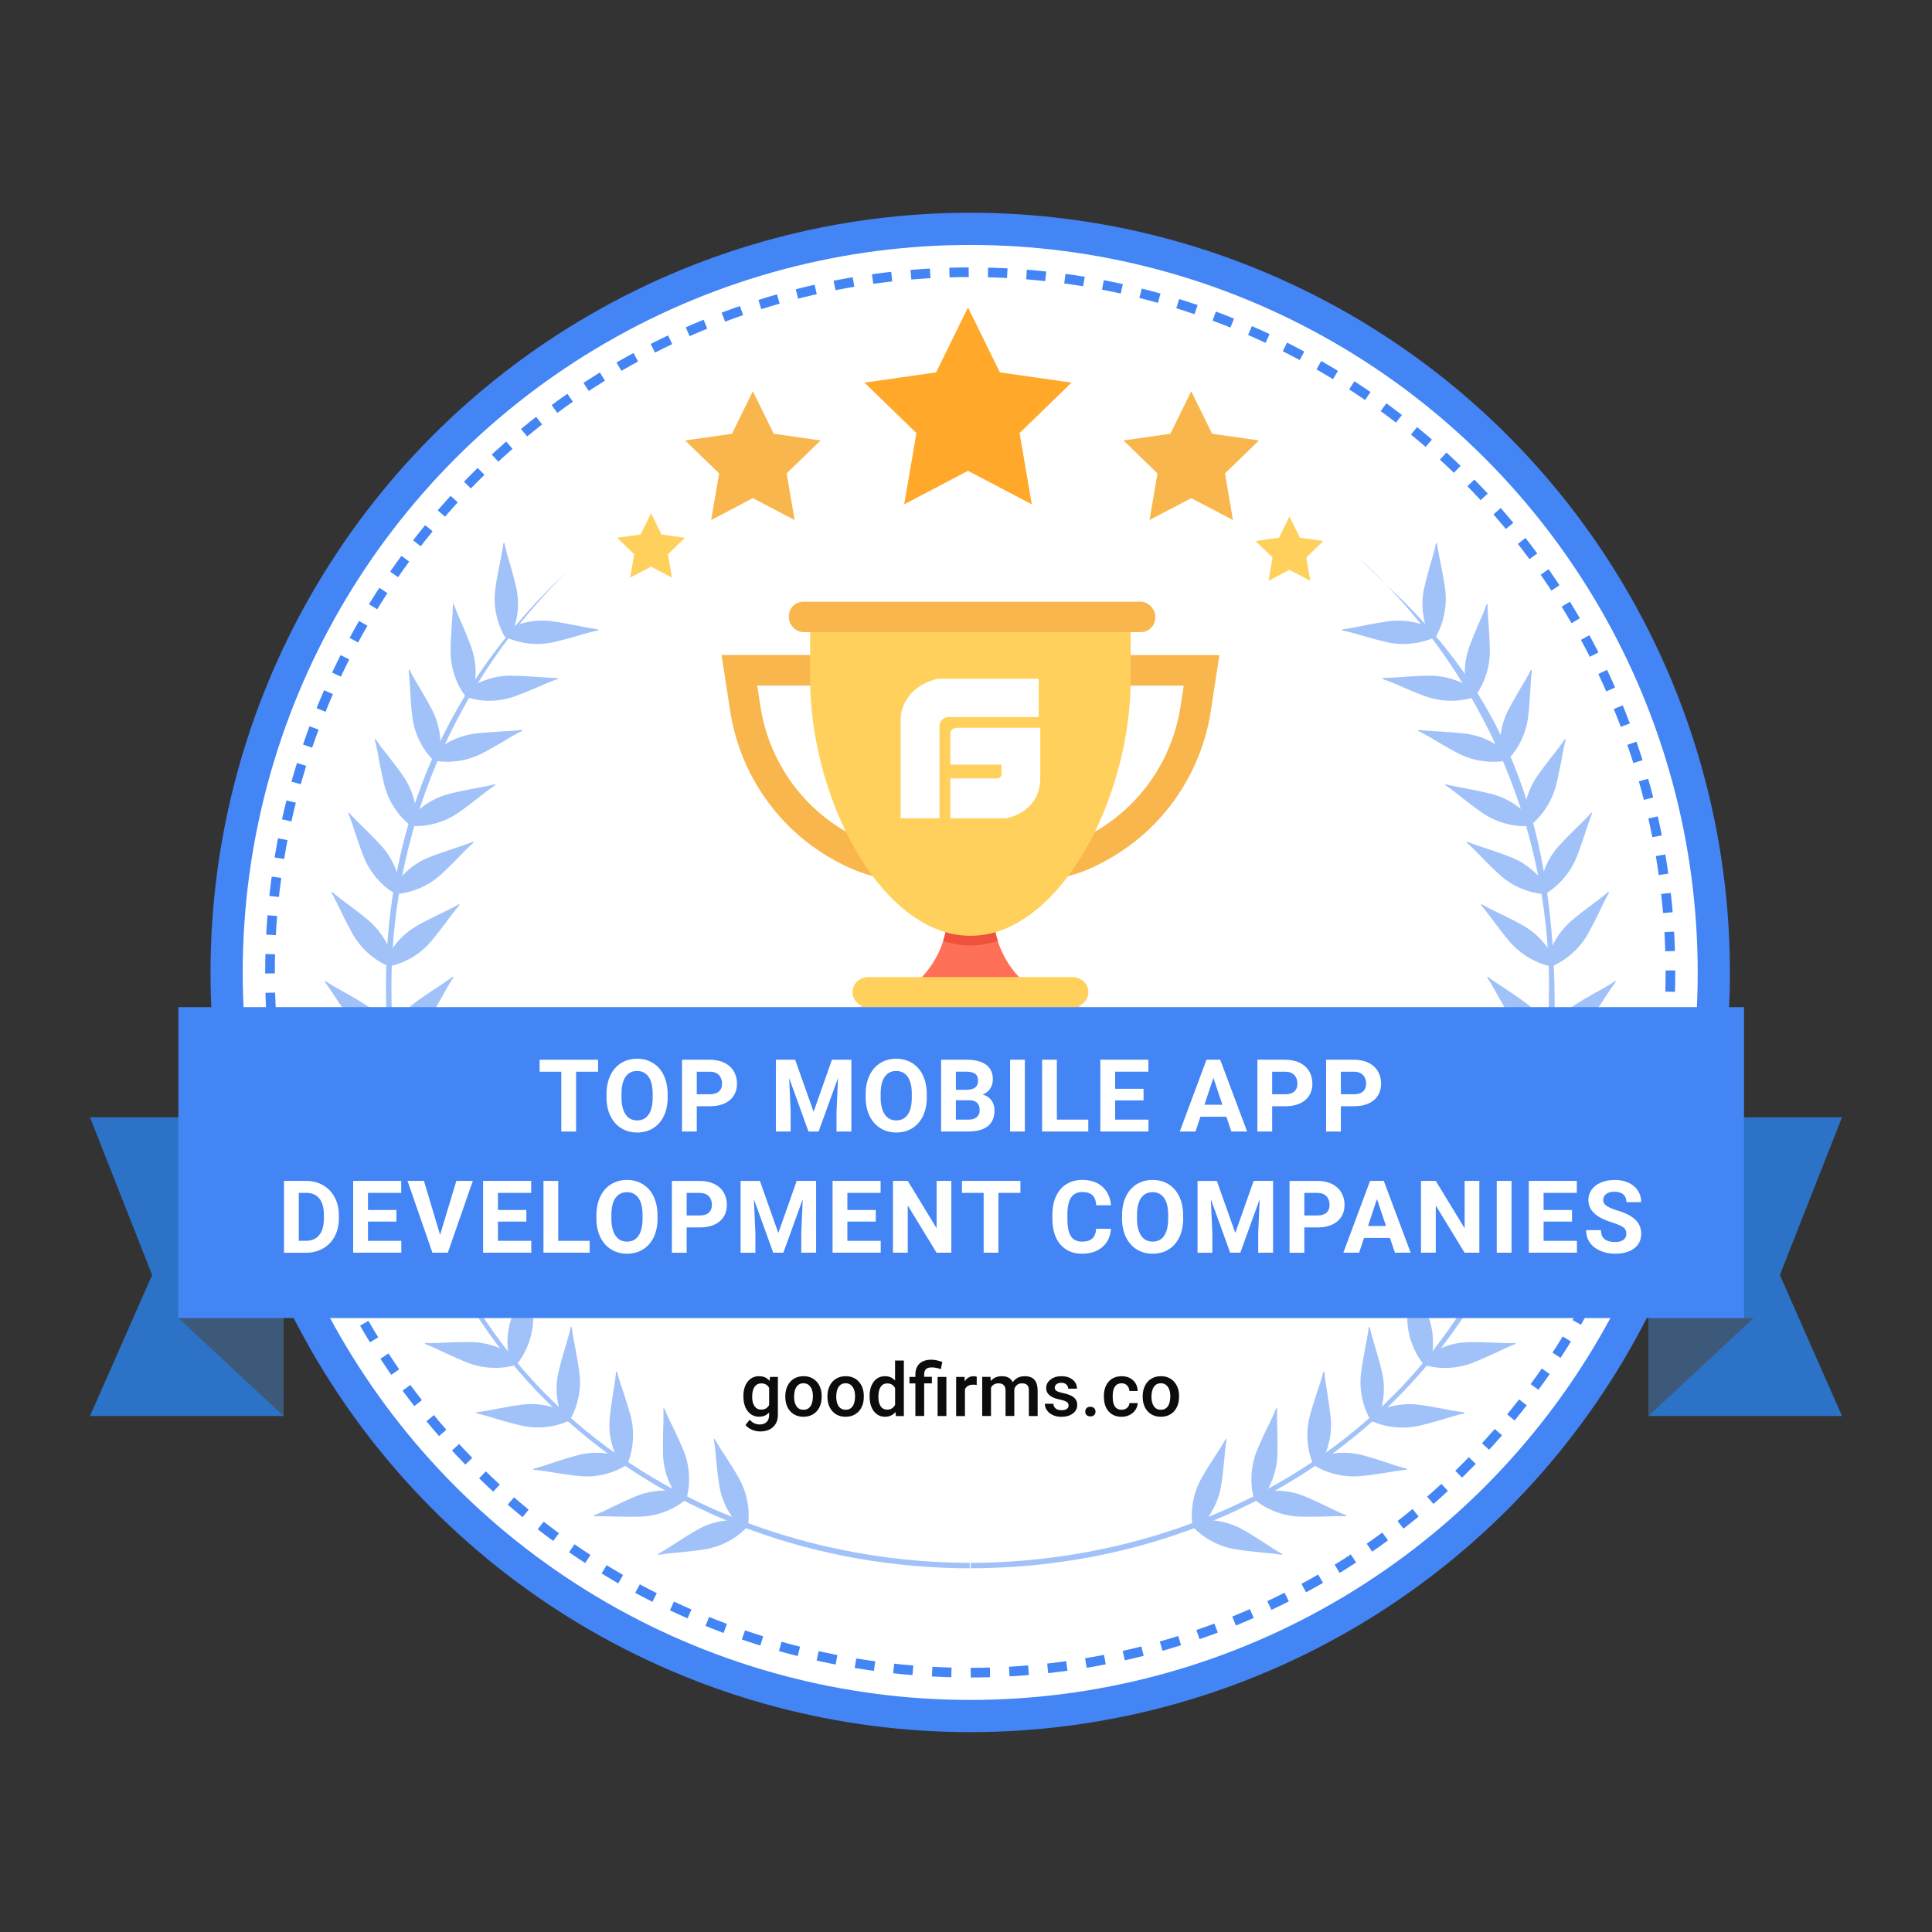 <?xml version="1.0" encoding="UTF-8"?>
<svg id="Layer_1" data-name="Layer 1" xmlns="http://www.w3.org/2000/svg" viewBox="0 0 600 600">
  <rect x="0" y="0" width="600" height="600" fill="#333333" stroke="none"/>
  <defs>
    <style>
      .cls-1 {
        fill: #3d597a;
      }

      .cls-1, .cls-2, .cls-3, .cls-4, .cls-5, .cls-6, .cls-7, .cls-8, .cls-9, .cls-10, .cls-11 {
        stroke-width: 0px;
      }

      .cls-2 {
        fill: #f8b64c;
      }

      .cls-3 {
        fill: #ffd15c;
      }

      .cls-12 {
        fill: none;
        stroke-dasharray: 0 0 5.99 5.99;
        stroke-width: 3px;
      }

      .cls-12, .cls-13 {
        stroke: #4385f4;
        stroke-miterlimit: 10;
      }

      .cls-4 {
        fill: #ffa829;
      }

      .cls-5, .cls-13 {
        fill: #fff;
      }

      .cls-6 {
        fill: #ef513c;
      }

      .cls-7 {
        fill: #2c72c6;
      }

      .cls-8 {
        fill: #0c0c0c;
      }

      .cls-9 {
        fill: #ff7058;
      }

      .cls-13 {
        stroke-width: 10px;
      }

      .cls-10 {
        fill: #a1c2f9;
      }

      .cls-11 {
        fill: #4385f4;
      }
    </style>
  </defs>
  <circle class="cls-13" cx="301.31" cy="302" r="230.93"/>
  <circle class="cls-12" cx="301.31" cy="302" r="217.46"/>
  <g>
    <path class="cls-8" d="m230.87,433.6c0-1.89.44-3.39,1.33-4.52.89-1.13,2.06-1.69,3.53-1.69,1.39,0,2.47.48,3.27,1.45l.12-1.22h2.46v11.78c0,1.6-.5,2.85-1.49,3.77-.99.92-2.33,1.38-4.01,1.38-.89,0-1.76-.19-2.61-.56-.85-.37-1.5-.86-1.94-1.46l1.29-1.64c.84,1,1.87,1.49,3.1,1.49.91,0,1.62-.25,2.14-.74.52-.49.79-1.21.79-2.16v-.82c-.79.88-1.83,1.31-3.14,1.31-1.42,0-2.58-.57-3.49-1.7-.9-1.13-1.35-2.7-1.35-4.7Zm2.72.24c0,1.22.25,2.18.75,2.88s1.19,1.05,2.07,1.05c1.1,0,1.92-.47,2.45-1.42v-5.35c-.52-.92-1.33-1.38-2.43-1.38-.9,0-1.6.36-2.09,1.07s-.75,1.76-.75,3.14Z"/>
    <path class="cls-8" d="m243.88,433.58c0-1.19.24-2.26.71-3.22.47-.96,1.13-1.69,1.99-2.2s1.83-.77,2.94-.77c1.64,0,2.97.53,3.99,1.58,1.02,1.06,1.57,2.46,1.66,4.2v.64c.01,1.2-.22,2.27-.68,3.21-.46.94-1.12,1.67-1.98,2.19-.86.52-1.85.78-2.97.78-1.71,0-3.09-.57-4.12-1.71s-1.54-2.66-1.54-4.56v-.13Zm2.73.24c0,1.25.26,2.23.77,2.94.52.71,1.24,1.06,2.16,1.06s1.64-.36,2.15-1.08.77-1.77.77-3.16c0-1.23-.26-2.2-.79-2.92-.53-.72-1.25-1.08-2.15-1.08s-1.6.35-2.12,1.06c-.52.71-.79,1.77-.79,3.17Z"/>
    <path class="cls-8" d="m256.97,433.58c0-1.19.24-2.26.71-3.22.47-.96,1.13-1.69,1.99-2.2s1.83-.77,2.94-.77c1.64,0,2.97.53,3.99,1.58,1.02,1.06,1.57,2.46,1.66,4.2v.64c.01,1.2-.22,2.27-.68,3.21-.46.94-1.12,1.67-1.98,2.19-.86.52-1.85.78-2.97.78-1.71,0-3.09-.57-4.12-1.71s-1.54-2.66-1.54-4.56v-.13Zm2.73.24c0,1.25.26,2.23.77,2.94.52.71,1.24,1.06,2.16,1.06s1.64-.36,2.15-1.08.77-1.77.77-3.16c0-1.23-.26-2.2-.79-2.92-.53-.72-1.25-1.08-2.15-1.08s-1.6.35-2.12,1.06c-.52.71-.79,1.77-.79,3.17Z"/>
    <path class="cls-8" d="m270.06,433.6c0-1.87.43-3.37,1.3-4.51.87-1.13,2.03-1.7,3.49-1.7,1.29,0,2.33.45,3.12,1.35v-6.22h2.73v17.25h-2.47l-.13-1.26c-.82.99-1.91,1.48-3.27,1.48s-2.57-.57-3.45-1.72c-.88-1.14-1.32-2.7-1.32-4.67Zm2.73.24c0,1.24.24,2.2.71,2.89s1.15,1.04,2.03,1.04c1.12,0,1.93-.5,2.45-1.49v-5.19c-.5-.97-1.31-1.46-2.43-1.46-.88,0-1.56.35-2.04,1.05s-.72,1.75-.72,3.16Z"/>
    <path class="cls-8" d="m284.28,439.76v-10.13h-1.85v-2.02h1.85v-.83c0-.95.21-1.77.61-2.45.4-.68.96-1.19,1.69-1.54.73-.34,1.6-.52,2.62-.52.6,0,1.17.06,1.72.19.55.13,1.12.29,1.71.48l-.42,2.26c-1.03-.36-1.98-.54-2.83-.54s-1.43.18-1.81.54-.56.91-.56,1.63v.76h2.39v2.02h-2.39v10.13h-2.73Zm9.63,0h-2.73v-12.15h2.73v12.15Z"/>
    <path class="cls-8" d="m303.31,430.11c-.36-.06-.73-.09-1.11-.09-1.25,0-2.09.48-2.53,1.44v8.31h-2.73v-12.15h2.61l.07,1.36c.66-1.05,1.57-1.58,2.74-1.58.39,0,.71.05.97.16v2.56Z"/>
    <path class="cls-8" d="m307.6,427.61l.08,1.27c.85-1,2.02-1.49,3.5-1.49,1.62,0,2.74.62,3.34,1.86.88-1.24,2.13-1.86,3.73-1.86,1.34,0,2.34.37,2.99,1.11.66.74.99,1.83,1.01,3.28v7.98h-2.73v-7.91c0-.77-.17-1.34-.5-1.7-.34-.36-.9-.54-1.67-.54-.62,0-1.13.17-1.52.5-.39.33-.67.77-.83,1.31v8.33s-2.72,0-2.72,0v-8c-.04-1.43-.77-2.14-2.19-2.14-1.09,0-1.87.45-2.33,1.34v8.8h-2.73v-12.15h2.57Z"/>
    <path class="cls-8" d="m331.85,436.46c0-.49-.2-.86-.6-1.11-.4-.25-1.06-.48-1.99-.67-.93-.19-1.7-.44-2.32-.74-1.36-.66-2.04-1.61-2.04-2.86,0-1.05.44-1.92,1.33-2.63.88-.7,2.01-1.06,3.37-1.06,1.45,0,2.63.36,3.52,1.08s1.34,1.65,1.34,2.8h-2.73c0-.52-.19-.96-.58-1.31-.39-.35-.91-.52-1.55-.52-.6,0-1.09.14-1.47.42-.38.28-.57.65-.57,1.11,0,.42.18.75.53.98.35.23,1.06.47,2.13.7,1.07.24,1.91.52,2.52.84.61.33,1.06.72,1.36,1.17.3.46.44,1.01.44,1.66,0,1.09-.45,1.98-1.36,2.66-.91.68-2.09,1.02-3.56,1.02-1,0-1.88-.18-2.66-.54-.78-.36-1.38-.85-1.82-1.48-.43-.63-.65-1.31-.65-2.03h2.65c.04.64.28,1.14.73,1.49.45.35,1.04.52,1.79.52s1.27-.14,1.64-.41c.37-.27.56-.63.56-1.07Z"/>
    <path class="cls-8" d="m338.62,436.89c.51,0,.9.14,1.18.43.28.29.42.65.42,1.08s-.14.78-.42,1.06c-.28.28-.67.42-1.18.42s-.87-.14-1.16-.42c-.29-.28-.43-.63-.43-1.07s.14-.79.42-1.08.67-.43,1.17-.43Z"/>
    <path class="cls-8" d="m348.33,437.81c.68,0,1.25-.2,1.7-.59.45-.4.69-.89.72-1.47h2.57c-.03.76-.27,1.46-.71,2.12s-1.04,1.17-1.8,1.56c-.76.38-1.57.57-2.45.57-1.7,0-3.05-.55-4.04-1.65-1-1.1-1.49-2.62-1.49-4.56v-.28c0-1.85.49-3.33,1.48-4.44.99-1.11,2.34-1.67,4.04-1.67,1.45,0,2.62.42,3.53,1.26.91.84,1.39,1.95,1.43,3.32h-2.57c-.03-.7-.27-1.27-.71-1.72s-1.01-.67-1.7-.67c-.88,0-1.57.32-2.04.96-.48.64-.72,1.61-.73,2.91v.44c0,1.32.24,2.3.71,2.95s1.16.97,2.06.97Z"/>
    <path class="cls-8" d="m354.87,433.58c0-1.19.24-2.26.71-3.22.47-.96,1.13-1.69,1.99-2.2s1.83-.77,2.94-.77c1.64,0,2.97.53,3.99,1.58,1.02,1.06,1.57,2.46,1.66,4.2v.64c.01,1.2-.22,2.27-.68,3.21-.46.94-1.12,1.67-1.98,2.19-.86.52-1.85.78-2.97.78-1.71,0-3.09-.57-4.12-1.71s-1.54-2.66-1.54-4.56v-.13Zm2.73.24c0,1.25.26,2.23.77,2.94.52.71,1.24,1.06,2.16,1.06s1.64-.36,2.15-1.08.77-1.77.77-3.16c0-1.23-.26-2.2-.79-2.92-.53-.72-1.25-1.08-2.15-1.08s-1.6.35-2.12,1.06c-.52.71-.79,1.77-.79,3.17Z"/>
  </g>
  <g>
    <path class="cls-10" d="m156.42,197.1c.02.07.05.12.08.18.03.05.04.11.07.16.1.19.28.33.48.44,0,0,0,0,0,0h0s.04.05.07.07c.04.02.09,0,.13,0,2.36,1.08,4.69,1.64,7.15,1.92,2.5.24,5.04.11,7.48-.44,2.37-.53,4.68-1.17,6.99-1.82l3.44-1.01,1.73-.44.87-.2.48-.1c.24-.04.44-.2.56-.25-.12-.05-.35-.2-.59-.21l-.47-.06-.88-.14-1.76-.31-3.52-.71c-2.36-.45-4.71-.9-7.11-1.23-2.48-.34-5.02-.28-7.49.17-1.47.27-2.88.71-4.28,1.25.42-1.43.74-2.88.91-4.37.25-2.5.11-5.04-.44-7.49-.53-2.37-1.18-4.68-1.83-6.99l-1.01-3.44-.44-1.73-.2-.87-.1-.48c-.04-.24-.19-.44-.25-.56-.05.12-.2.35-.21.59l-.06.47-.14.88-.31,1.76-.7,3.52c-.45,2.36-.9,4.71-1.23,7.11-.34,2.48-.28,5.02.17,7.49.44,2.37,1.2,4.6,2.4,6.82Z"/>
    <path class="cls-10" d="m164.6,195.49c2.22-.52,4.52-.63,6.8-.51l7.13.59,3.02.19-3.01.43-7.06,1.18c-2.26.31-4.56.4-6.81.05-1.26-.15-2.53-.45-3.75-.82,1.19-.47,2.43-.86,3.67-1.13Z"/>
    <path class="cls-10" d="m156.46,175.87l.19-3.03.43,3.01,1.19,7.06c.31,2.26.39,4.56.05,6.81-.15,1.26-.45,2.53-.82,3.75-.47-1.19-.86-2.43-1.13-3.67-.52-2.22-.63-4.52-.51-6.8l.59-7.14Z"/>
    <path class="cls-10" d="m144.3,215.87c.03.07.07.11.11.17.04.05.06.1.09.15.13.17.32.29.52.38,0,0,0,0,0,0h0s.05.05.08.06c.04.01.08-.02.13-.01,2.48.78,4.86,1.04,7.33,1,2.51-.07,5.02-.53,7.37-1.38,2.28-.82,4.49-1.75,6.7-2.69l3.29-1.43,1.66-.66.83-.31.46-.16c.23-.07.41-.25.52-.31-.12-.03-.38-.15-.61-.14h-.47s-.89-.03-.89-.03l-1.78-.09-3.58-.26c-2.4-.15-4.78-.3-7.21-.32-2.5-.03-5.01.35-7.41,1.12-1.43.46-2.77,1.07-4.09,1.78.24-1.48.38-2.95.36-4.45-.07-2.51-.53-5.02-1.38-7.37-.83-2.28-1.76-4.49-2.69-6.7l-1.43-3.29-.66-1.66-.31-.83-.16-.46c-.07-.23-.25-.41-.31-.52-.03.12-.15.38-.14.61v.47s-.03.89-.03.89l-.09,1.78-.26,3.58c-.15,2.4-.3,4.78-.32,7.21-.03,2.5.35,5.01,1.12,7.41.73,2.3,1.77,4.41,3.24,6.46Z"/>
    <path class="cls-10" d="m152.22,213.25c2.14-.79,4.4-1.2,6.68-1.36l7.15-.31,3.02-.19-2.93.81-6.85,2.07c-2.21.59-4.47.97-6.75.91-1.27.01-2.56-.12-3.83-.34,1.12-.61,2.3-1.16,3.5-1.58Z"/>
    <path class="cls-10" d="m142.29,194.71l2.07,6.85c.59,2.21.97,4.47.91,6.75.01,1.27-.12,2.56-.34,3.82-.61-1.12-1.16-2.3-1.58-3.5-.79-2.14-1.2-4.4-1.36-6.68l-.32-7.15-.19-3.02.81,2.93Z"/>
    <path class="cls-10" d="m127.08,209.87l.14,1.78.2,3.58c.16,2.4.32,4.78.6,7.19.29,2.48.99,4.93,2.05,7.2,1.02,2.19,2.32,4.15,4.03,5.99.04.06.08.1.13.16.04.04.07.09.11.14.15.15.35.25.57.31,0,0,0,0,0,0h0s.05.04.09.05c.05,0,.08-.03.13-.03,2.56.46,4.96.41,7.4.06,2.48-.39,4.91-1.16,7.13-2.3,2.16-1.11,4.23-2.31,6.3-3.52l3.08-1.84,1.56-.86.79-.41.44-.21c.22-.1.38-.3.48-.38-.13-.02-.39-.11-.63-.06l-.47.06-.89.08-1.78.14-3.58.2c-2.4.16-4.78.32-7.19.6-2.48.29-4.93.99-7.2,2.05-1.36.63-2.61,1.41-3.83,2.28.05-1.5,0-2.97-.21-4.46-.39-2.48-1.16-4.91-2.31-7.14-1.11-2.16-2.31-4.23-3.52-6.3l-1.84-3.08-.86-1.56-.42-.79-.21-.44c-.1-.22-.3-.38-.38-.48-.02.13-.11.39-.06.63l.06.47.08.89Z"/>
    <path class="cls-10" d="m141.63,232.02c2.02-1.06,4.21-1.75,6.46-2.2l7.05-1.22,2.97-.57-2.8,1.18-6.53,2.92c-2.11.87-4.32,1.53-6.58,1.76-1.26.17-2.56.2-3.84.15,1.04-.75,2.14-1.44,3.27-2.02Z"/>
    <path class="cls-10" d="m129.42,214.9l2.92,6.53c.87,2.11,1.53,4.31,1.76,6.58.17,1.26.2,2.56.15,3.84-.75-1.04-1.45-2.14-2.02-3.27-1.06-2.02-1.75-4.21-2.2-6.46l-1.22-7.05-.58-2.98,1.18,2.81Z"/>
    <path class="cls-10" d="m116.6,230.54l.2.87.37,1.75.66,3.53c.47,2.36.93,4.7,1.52,7.05.61,2.42,1.61,4.76,2.96,6.88,1.29,2.04,2.83,3.81,4.77,5.42.04.06.09.09.15.14.05.04.08.08.13.12.17.13.38.2.6.23,0,0,0,0,0,0h0s.06.03.09.04c.05,0,.08-.04.12-.04,2.59.12,4.97-.23,7.35-.89,2.41-.71,4.72-1.79,6.78-3.21,2-1.38,3.9-2.84,5.8-4.31l2.82-2.22,1.44-1.06.73-.51.41-.27c.21-.13.34-.35.43-.44-.13,0-.4-.05-.63.02l-.46.12-.87.2-1.75.37-3.53.66c-2.36.47-4.7.93-7.06,1.52-2.42.61-4.76,1.62-6.88,2.96-1.26.8-2.41,1.74-3.5,2.76-.14-1.49-.39-2.95-.79-4.39-.71-2.41-1.79-4.72-3.21-6.78-1.38-2-2.84-3.9-4.31-5.8l-2.22-2.82-1.06-1.44-.51-.73-.27-.41c-.13-.21-.35-.34-.44-.43,0,.13-.05.4.02.63l.12.46Z"/>
    <path class="cls-10" d="m134.08,251.5c1.87-1.31,3.95-2.28,6.12-3.02l6.84-2.12,2.88-.95-2.63,1.53-6.1,3.74c-1.98,1.13-4.08,2.07-6.3,2.6-1.23.33-2.51.53-3.79.65.93-.88,1.93-1.71,2.98-2.42Z"/>
    <path class="cls-10" d="m119.76,236.09l3.74,6.1c1.13,1.98,2.07,4.08,2.6,6.3.33,1.23.53,2.51.65,3.79-.88-.93-1.71-1.93-2.42-2.98-1.31-1.86-2.28-3.95-3.01-6.12l-2.12-6.84-.96-2.88,1.53,2.63Z"/>
    <path class="cls-10" d="m108.49,253.36l.31.84.6,1.68,1.12,3.41c.77,2.27,1.54,4.54,2.43,6.8.92,2.32,2.22,4.51,3.84,6.43,1.55,1.85,3.31,3.41,5.44,4.75.05.05.1.08.16.12.05.03.09.07.14.1.18.11.4.15.63.15,0,0,0,0,0,0h0s.06.03.1.02c.05,0,.07-.05.11-.06,2.59-.22,4.89-.88,7.17-1.85,2.3-1.02,4.44-2.39,6.3-4.07,1.8-1.63,3.49-3.32,5.18-5.03l2.5-2.57,1.28-1.24.65-.6.37-.32c.19-.15.29-.39.37-.49-.13.02-.41,0-.62.11l-.44.18-.84.31-1.68.6-3.41,1.12c-2.27.77-4.54,1.54-6.8,2.43-2.32.92-4.51,2.22-6.43,3.84-1.15.96-2.16,2.04-3.11,3.19-.34-1.46-.77-2.87-1.36-4.25-1.02-2.3-2.39-4.44-4.07-6.3-1.63-1.8-3.33-3.49-5.03-5.18l-2.57-2.5-1.24-1.28-.6-.65-.32-.37c-.15-.19-.39-.29-.49-.37.02.13,0,.41.11.62l.18.44Z"/>
    <path class="cls-10" d="m128.57,271.85c1.68-1.54,3.62-2.77,5.67-3.79l6.5-3,2.72-1.32-2.4,1.86-5.56,4.51c-1.82,1.39-3.77,2.59-5.9,3.4-1.17.49-2.42.86-3.67,1.14.81-.99,1.69-1.95,2.64-2.79Z"/>
    <path class="cls-10" d="m112.36,258.45l4.51,5.56c1.38,1.82,2.59,3.77,3.4,5.9.49,1.17.86,2.42,1.14,3.67-.99-.81-1.95-1.69-2.79-2.64-1.54-1.68-2.77-3.62-3.79-5.67l-3-6.5-1.32-2.73,1.86,2.41Z"/>
    <path class="cls-10" d="m103.34,277.94l.42.79.82,1.59,1.56,3.23c1.07,2.15,2.13,4.29,3.31,6.41,1.22,2.18,2.8,4.17,4.66,5.87,1.78,1.63,3.73,2.94,6.02,3.99.06.04.11.06.18.1.06.02.1.06.15.08.2.09.42.09.64.07,0,0,0,0,0,0h0s.07.02.1.01c.05,0,.06-.06.11-.07,2.53-.56,4.73-1.52,6.86-2.78,2.14-1.31,4.09-2.96,5.7-4.87,1.57-1.85,3.02-3.76,4.47-5.67l2.14-2.88,1.11-1.4.57-.68.32-.37c.17-.18.23-.42.3-.53-.12.03-.4.05-.6.19l-.41.23-.79.42-1.59.81-3.23,1.56c-2.15,1.07-4.29,2.13-6.41,3.31-2.18,1.22-4.17,2.8-5.87,4.66-1.01,1.11-1.87,2.3-2.66,3.58-.53-1.4-1.14-2.74-1.91-4.03-1.31-2.14-2.96-4.09-4.86-5.71-1.85-1.57-3.76-3.02-5.67-4.47l-2.88-2.14-1.4-1.11-.68-.57-.37-.32c-.17-.17-.42-.23-.53-.3.03.12.05.4.19.6l.23.41Z"/>
    <path class="cls-10" d="m125.68,293.6c1.46-1.75,3.22-3.23,5.12-4.51l6.05-3.83,2.52-1.67-2.13,2.16-4.91,5.2c-1.62,1.61-3.4,3.07-5.4,4.15-1.1.64-2.28,1.17-3.48,1.61.67-1.09,1.42-2.15,2.25-3.12Z"/>
    <path class="cls-10" d="m107.84,282.47l5.2,4.91c1.61,1.62,3.07,3.4,4.15,5.4.64,1.1,1.17,2.28,1.61,3.48-1.09-.67-2.15-1.42-3.12-2.25-1.75-1.46-3.23-3.22-4.51-5.12l-3.83-6.05-1.67-2.53,2.16,2.14Z"/>
    <path class="cls-10" d="m104.86,310.82c1.34,1.99,2.67,3.98,4.12,5.92,1.5,2,3.33,3.77,5.39,5.2,1.98,1.38,4.08,2.42,6.5,3.16.06.04.12.05.19.07.06.02.11.05.17.06.2.06.43.04.64-.02,0,0,0,0,0,0h0s.07,0,.1,0c.04-.02.06-.07.1-.09,2.44-.89,4.49-2.13,6.44-3.65,1.95-1.58,3.67-3.47,5.02-5.57,1.31-2.04,2.5-4.12,3.69-6.21l1.74-3.14.92-1.53.47-.75.27-.41c.14-.19.18-.45.23-.57-.12.05-.39.11-.57.26l-.38.28-.73.52-1.47,1.02-3,1.97c-1.99,1.34-3.98,2.67-5.92,4.12-2,1.5-3.77,3.33-5.2,5.39-.86,1.23-1.55,2.53-2.17,3.89-.7-1.32-1.49-2.57-2.42-3.75-1.58-1.95-3.47-3.66-5.57-5.02-2.04-1.31-4.12-2.5-6.21-3.69l-3.14-1.74-1.53-.92-.75-.47-.4-.27c-.2-.14-.45-.18-.57-.23.05.12.11.39.26.57l.28.38.52.73,1.02,1.47,1.97,3Z"/>
    <path class="cls-10" d="m130.05,313.07l5.49-4.59,2.29-1.99-1.83,2.42-4.19,5.8c-1.39,1.81-2.97,3.49-4.81,4.83-1,.78-2.11,1.46-3.24,2.06.52-1.17,1.12-2.32,1.82-3.38,1.22-1.93,2.77-3.62,4.48-5.14Z"/>
    <path class="cls-10" d="m106.42,309.52l5.8,4.19c1.81,1.39,3.49,2.97,4.83,4.81.78,1,1.46,2.11,2.06,3.24-1.17-.52-2.32-1.12-3.39-1.82-1.93-1.22-3.62-2.77-5.14-4.48l-4.6-5.49-1.99-2.29,2.43,1.84Z"/>
    <path class="cls-10" d="m118.36,351.4c2.14,1.11,4.36,1.87,6.85,2.29.07.03.12.03.19.05.06,0,.11.03.17.04.21.03.43-.02.64-.1,0,0,0,0,0,0h0s.07,0,.1-.02c.04-.02.05-.07.08-.1,2.3-1.2,4.18-2.7,5.9-4.46,1.73-1.82,3.18-3.91,4.25-6.18,1.04-2.2,1.94-4.41,2.85-6.63l1.32-3.34.71-1.64.37-.81.22-.44c.11-.21.12-.47.15-.59-.11.06-.38.16-.53.34l-.34.33-.65.61-1.33,1.2-2.72,2.35c-1.8,1.59-3.6,3.17-5.34,4.86-1.79,1.74-3.31,3.79-4.46,6.02-.69,1.33-1.21,2.71-1.64,4.14-.87-1.22-1.81-2.35-2.89-3.4-1.82-1.73-3.91-3.18-6.18-4.25-2.2-1.04-4.41-1.94-6.63-2.85l-3.34-1.32-1.64-.71-.81-.37-.44-.22c-.21-.11-.47-.12-.59-.15.06.11.16.38.34.53l.33.34.61.65,1.2,1.33,2.35,2.72c1.59,1.8,3.16,3.6,4.86,5.34,1.74,1.79,3.79,3.31,6.02,4.46Z"/>
    <path class="cls-10" d="m132.75,340.57l4.85-5.27,2.01-2.27-1.5,2.64-3.4,6.3c-1.15,1.98-2.49,3.84-4.14,5.41-.89.9-1.9,1.72-2.95,2.46.36-1.23.81-2.45,1.36-3.59.95-2.07,2.28-3.95,3.78-5.68Z"/>
    <path class="cls-10" d="m106.21,338.61l2.65,1.51,6.3,3.4c1.98,1.15,3.84,2.49,5.41,4.14.9.89,1.72,1.9,2.46,2.95-1.23-.36-2.45-.81-3.59-1.36-2.07-.95-3.95-2.27-5.68-3.77l-5.27-4.85-2.28-2.01Z"/>
    <path class="cls-10" d="m126.47,378.74c2.27.81,4.58,1.26,7.1,1.33.07.02.13.01.2.02.06,0,.11.02.17.02.21,0,.42-.08.62-.19,0,0,0,0,0,0h0s.07,0,.1-.03c.04-.03.04-.08.07-.11,2.12-1.5,3.77-3.24,5.24-5.23,1.46-2.04,2.62-4.31,3.36-6.7.73-2.32,1.32-4.64,1.91-6.96l.85-3.49.48-1.72.26-.85.16-.46c.08-.23.05-.48.07-.61-.1.08-.35.21-.48.41l-.29.37-.56.69-1.15,1.37-2.37,2.7c-1.57,1.82-3.13,3.63-4.62,5.54-1.53,1.97-2.75,4.21-3.59,6.57-.5,1.41-.83,2.85-1.06,4.33-1.03-1.08-2.12-2.08-3.33-2.98-2.04-1.46-4.31-2.62-6.7-3.36-2.32-.73-4.64-1.32-6.96-1.91l-3.49-.85-1.72-.48-.85-.26-.46-.16c-.23-.08-.48-.05-.61-.07.08.1.21.35.41.48l.37.29.69.56,1.37,1.15,2.7,2.37c1.82,1.57,3.63,3.13,5.54,4.62,1.97,1.53,4.2,2.76,6.57,3.59Z"/>
    <path class="cls-10" d="m139.23,366.03l4.08-5.88,1.68-2.52-1.13,2.82-2.5,6.7c-.86,2.12-1.94,4.15-3.36,5.93-.76,1.02-1.65,1.97-2.58,2.84.19-1.27.47-2.54.86-3.74.66-2.18,1.71-4.23,2.96-6.14Z"/>
    <path class="cls-10" d="m112.68,367.73l2.83,1.13,6.7,2.5c2.12.86,4.15,1.94,5.93,3.36,1.02.76,1.97,1.65,2.84,2.58-1.27-.19-2.54-.47-3.75-.86-2.18-.66-4.23-1.71-6.14-2.96l-5.88-4.08-2.53-1.68Z"/>
    <path class="cls-10" d="m145.17,403.69c.07,0,.13,0,.2,0,.06,0,.12,0,.18,0,.21-.03.41-.14.59-.28,0,0,0,0,0,0h0s.06-.02.09-.04c.03-.03.02-.08.05-.12,1.88-1.78,3.27-3.74,4.44-5.92,1.16-2.23,1.98-4.64,2.38-7.11.39-2.4.65-4.78.91-7.16l.35-3.57.23-1.77.13-.88.09-.48c.05-.24-.02-.48-.02-.61-.09.09-.32.25-.42.47l-.23.41-.46.76-.94,1.52-1.97,3c-1.3,2.02-2.58,4.03-3.79,6.14-1.24,2.17-2.13,4.55-2.63,7.01-.3,1.47-.42,2.94-.44,4.43-1.17-.93-2.39-1.76-3.71-2.47-2.23-1.16-4.64-1.98-7.11-2.38-2.4-.39-4.78-.65-7.16-.91l-3.57-.35-1.77-.23-.88-.13-.48-.09c-.23-.05-.48.02-.61.02.09.09.25.32.47.42l.41.23.76.46,1.52.94,3,1.96c2.02,1.29,4.03,2.58,6.14,3.79,2.17,1.24,4.55,2.13,7.01,2.63,2.37.48,4.71.6,7.22.31Z"/>
    <path class="cls-10" d="m146.73,395.49c.35-2.25,1.1-4.43,2.06-6.5l3.2-6.4,1.3-2.73-.72,2.95-1.53,6.99c-.56,2.22-1.33,4.38-2.49,6.34-.61,1.11-1.35,2.18-2.15,3.18.01-1.28.11-2.58.32-3.83Z"/>
    <path class="cls-10" d="m125.49,395.74l-2.74-1.31,2.96.72,6.99,1.53c2.22.56,4.38,1.33,6.34,2.49,1.11.61,2.18,1.36,3.18,2.16-1.28-.01-2.58-.11-3.83-.32-2.25-.35-4.43-1.1-6.5-2.06l-6.4-3.2Z"/>
    <path class="cls-10" d="m159.67,424.05c.07,0,.13-.02.2-.04.06-.02.11-.02.17-.03.21-.06.39-.19.54-.36,0,0,0,0,0,0h0s.06-.03.08-.06c.03-.04.01-.09.04-.13,1.61-2.03,2.7-4.17,3.56-6.49.83-2.37,1.3-4.88,1.34-7.38.04-2.43-.04-4.82-.12-7.22l-.16-3.58-.02-1.78v-.89s.02-.49.02-.49c.02-.24-.09-.47-.11-.6-.07.1-.28.3-.35.52l-.17.44-.35.82-.72,1.64-1.52,3.25c-.99,2.19-1.98,4.36-2.87,6.62-.92,2.32-1.46,4.81-1.6,7.32-.08,1.5,0,2.97.2,4.45-1.29-.75-2.62-1.4-4.03-1.92-2.37-.83-4.88-1.3-7.38-1.34-2.43-.04-4.82.04-7.22.12l-3.58.16-1.78.02h-.89s-.49-.03-.49-.03c-.24-.02-.47.09-.6.11.1.07.3.28.52.35l.44.17.82.35,1.64.72,3.25,1.52c2.19.99,4.36,1.98,6.62,2.88,2.33.92,4.81,1.46,7.32,1.6,2.41.14,4.75-.08,7.19-.72Z"/>
    <path class="cls-10" d="m161.16,408.99l2.26-6.79.9-2.89-.29,3.03-.52,7.14c-.23,2.27-.69,4.52-1.56,6.63-.44,1.19-1.03,2.35-1.68,3.45-.17-1.27-.26-2.57-.23-3.83.02-2.28.45-4.54,1.11-6.73Z"/>
    <path class="cls-10" d="m139.05,418.99l-2.9-.9,3.03.29,7.14.52c2.27.23,4.52.69,6.63,1.56,1.19.44,2.35,1.03,3.45,1.68-1.27.17-2.57.26-3.84.23-2.28-.02-4.54-.45-6.73-1.11l-6.79-2.26Z"/>
    <path class="cls-10" d="m176.18,441.49c.07-.01.12-.04.19-.07.06-.02.11-.03.17-.06.19-.09.35-.25.48-.43,0,0,0,0,0,0h0s.06-.04.07-.07c.02-.04,0-.09.02-.13,1.3-2.25,2.07-4.52,2.57-6.94.48-2.47.58-5.01.26-7.49-.31-2.41-.74-4.76-1.17-7.13l-.68-3.52-.28-1.76-.12-.88-.05-.49c-.02-.24-.15-.46-.19-.58-.06.11-.23.33-.27.57l-.1.46-.22.86-.47,1.72-1.03,3.44c-.66,2.31-1.33,4.6-1.88,6.97-.57,2.43-.75,4.97-.52,7.47.13,1.49.44,2.94.85,4.37-1.39-.56-2.8-1.01-4.26-1.31-2.47-.48-5.01-.58-7.49-.26-2.41.31-4.77.74-7.13,1.17l-3.52.68-1.76.28-.88.12-.49.05c-.24.02-.46.15-.58.19.11.06.33.23.57.27l.46.1.86.22,1.72.47,3.44,1.03c2.31.66,4.6,1.33,6.97,1.88,2.43.57,4.97.75,7.47.52,2.4-.22,4.69-.77,7.01-1.76Z"/>
    <path class="cls-10" d="m175.47,426.38l1.25-7.05.47-2.99.16,3.04.53,7.14c.1,2.28-.03,4.58-.58,6.79-.27,1.24-.68,2.47-1.16,3.66-.35-1.23-.63-2.5-.79-3.76-.31-2.26-.21-4.56.12-6.82Z"/>
    <path class="cls-10" d="m162.1,440.73l-7.05-1.25-3-.47,3.04-.16,7.14-.53c2.28-.1,4.58.03,6.79.58,1.24.27,2.48.68,3.66,1.16-1.23.35-2.5.63-3.76.79-2.26.31-4.56.21-6.82-.12Z"/>
    <path class="cls-10" d="m194.11,455.28c.07-.02.12-.06.18-.09.05-.03.11-.05.16-.08.18-.11.31-.29.42-.49,0,0,0,0,0,0h0s.05-.04.06-.08c.02-.04-.01-.09,0-.13.99-2.4,1.46-4.75,1.64-7.22.15-2.51-.09-5.04-.73-7.46-.62-2.35-1.36-4.63-2.09-6.91l-1.14-3.4-.51-1.71-.24-.86-.12-.47c-.05-.24-.21-.43-.27-.55-.04.12-.19.36-.19.6l-.04.47-.11.88-.24,1.77-.57,3.54c-.36,2.37-.71,4.74-.96,7.15-.25,2.49-.09,5.03.47,7.48.33,1.46.82,2.85,1.41,4.22-1.45-.37-2.9-.63-4.4-.74-2.51-.15-5.04.09-7.46.73-2.35.62-4.63,1.35-6.91,2.09l-3.4,1.14-1.71.51-.86.24-.47.12c-.24.05-.43.21-.55.27.12.04.36.19.6.19l.47.04.88.11,1.77.24,3.54.57c2.37.36,4.74.71,7.15.95,2.49.25,5.03.09,7.48-.46,2.35-.53,4.54-1.38,6.72-2.66Z"/>
    <path class="cls-10" d="m192.36,433.19l1.46,7.01c.4,2.25.57,4.54.32,6.81-.1,1.27-.35,2.54-.67,3.78-.51-1.17-.95-2.4-1.27-3.62-.6-2.2-.81-4.49-.77-6.78l.31-7.15.07-3.03.55,2.99Z"/>
    <path class="cls-10" d="m180.05,456.37l-7.15-.31-3.04-.07,3-.55,7.01-1.46c2.25-.4,4.54-.57,6.81-.32,1.27.1,2.54.35,3.78.67-1.17.51-2.4.96-3.63,1.27-2.2.6-4.49.81-6.78.77Z"/>
    <path class="cls-10" d="m212.56,466.06c.06-.03.11-.07.17-.11.05-.04.1-.06.15-.1.17-.13.28-.33.36-.54,0,0,0,0,0,0h0s.05-.05.05-.08c.01-.05-.02-.08-.02-.13.67-2.51.83-4.9.69-7.37-.18-2.51-.74-4.99-1.69-7.3-.92-2.25-1.95-4.41-2.97-6.58l-1.57-3.22-.73-1.63-.35-.82-.18-.46c-.08-.23-.27-.4-.34-.51-.03.12-.14.38-.11.62l.02.47v.89s0,1.79,0,1.79l-.1,3.59c-.05,2.4-.09,4.79-.02,7.22.08,2.5.57,5,1.43,7.35.52,1.41,1.18,2.72,1.95,4-1.48-.18-2.96-.25-4.46-.17-2.51.18-4.99.74-7.3,1.69-2.25.92-4.41,1.95-6.58,2.97l-3.23,1.57-1.63.73-.82.35-.46.18c-.23.08-.4.27-.51.34.12.03.38.14.62.11l.47-.02h.89s1.79,0,1.79,0l3.59.1c2.4.05,4.79.09,7.22.02,2.5-.08,5-.56,7.35-1.43,2.27-.83,4.33-1.96,6.31-3.51Z"/>
    <path class="cls-10" d="m207.34,444.51l-.32-3.01.93,2.89,2.36,6.76c.69,2.18,1.16,4.43,1.2,6.71.06,1.27-.01,2.57-.17,3.84-.66-1.1-1.26-2.25-1.73-3.43-.89-2.1-1.38-4.35-1.64-6.62l-.62-7.13Z"/>
    <path class="cls-10" d="m198.76,468.97l-7.13.62-3.02.32,2.9-.94,6.76-2.36c2.18-.69,4.43-1.16,6.71-1.2,1.27-.07,2.57.01,3.84.17-1.1.66-2.25,1.26-3.43,1.73-2.1.88-4.35,1.38-6.62,1.64Z"/>
    <path class="cls-10" d="m231.73,474.59c.06-.04.1-.08.15-.13.04-.04.09-.07.13-.12.15-.15.23-.36.29-.58,0,0,0,0,0,0h0s.04-.06.04-.09c0-.05-.03-.08-.03-.13.36-2.57.22-4.97-.23-7.4-.49-2.46-1.35-4.86-2.58-7.04-1.19-2.12-2.48-4.14-3.77-6.16l-1.96-3.01-.93-1.52-.45-.77-.23-.43c-.11-.22-.31-.37-.4-.46-.01.13-.09.4-.03.63l.08.46.12.88.21,1.77.34,3.57c.25,2.39.5,4.76.88,7.16.39,2.47,1.18,4.89,2.33,7.12.69,1.33,1.51,2.56,2.43,3.73-1.5,0-2.97.12-4.45.39-2.46.49-4.86,1.35-7.04,2.58-2.11,1.19-4.14,2.48-6.16,3.77l-3.01,1.96-1.52.93-.77.45-.43.23c-.22.11-.37.31-.46.4.13.01.4.09.63.03l.46-.08.88-.12,1.77-.21,3.57-.34c2.39-.25,4.76-.5,7.16-.88,2.47-.39,4.89-1.18,7.12-2.33,2.15-1.1,4.05-2.48,5.83-4.27Z"/>
    <path class="cls-10" d="m225.38,460.85l-1.5-7-.69-2.95,1.29,2.76,3.17,6.41c.95,2.08,1.7,4.25,2.02,6.51.22,1.25.3,2.55.3,3.83-.79-1.01-1.53-2.08-2.14-3.19-1.14-1.98-1.91-4.14-2.45-6.36Z"/>
    <path class="cls-10" d="m218.4,479.18l-7,1.5-2.95.69,2.76-1.29,6.41-3.17c2.08-.95,4.25-1.7,6.51-2.02,1.25-.22,2.55-.3,3.83-.3-1.01.79-2.08,1.53-3.19,2.14-1.98,1.14-4.14,1.91-6.36,2.45Z"/>
    <path class="cls-10" d="m417.04,195.63c.18-.03.27-.16.34-.18.07-.02.28,0,.41,0l.91.04c.6.05,1.21.12,1.81.2l3.58.52,7.06,1.18c2.26.31,4.56.4,6.81.05,2.23-.26,4.54-.91,6.44-1.81l-.09,2.2c-1.82-1.07-4.08-1.87-6.28-2.34-2.22-.52-4.52-.63-6.8-.51l-7.13.59-3.6.23c-.6.03-1.21.06-1.81.07l-.91-.02c-.14,0-.33,0-.43-.02-.06,0-.12-.16-.31-.2Z"/>
    <path class="cls-10" d="m416.69,195.62c.12-.05.35-.2.59-.21l.47-.06.88-.14,1.76-.31,3.52-.71c2.36-.45,4.71-.9,7.11-1.23,2.48-.34,5.02-.28,7.49.17,2.49.46,4.82,1.25,7.16,2.56.6.33.81,1.09.47,1.69-.13.23-.33.41-.55.51h0c-2.42,1.15-4.82,1.71-7.34,1.99-2.5.24-5.04.11-7.48-.44-2.37-.53-4.68-1.17-6.99-1.82l-3.44-1.01-1.73-.44-.87-.2-.48-.1c-.24-.04-.44-.2-.56-.25Z"/>
    <path class="cls-10" d="m446.11,168.81c.03.18.16.27.18.34.02.07,0,.28,0,.41l-.04.91c-.05.6-.12,1.21-.2,1.81l-.52,3.58-1.19,7.06c-.31,2.26-.39,4.56-.05,6.81.26,2.23.91,4.54,1.81,6.45l-2.2-.09c1.07-1.82,1.87-4.08,2.34-6.28.52-2.22.63-4.52.51-6.8l-.59-7.14-.23-3.6c-.03-.6-.06-1.21-.07-1.81l.02-.91c0-.14,0-.33.02-.43,0-.06.16-.12.2-.31Z"/>
    <path class="cls-10" d="m446.12,168.46c.05.12.2.35.21.59l.06.47.14.88.31,1.76.71,3.52c.45,2.36.9,4.71,1.23,7.11.34,2.48.28,5.02-.17,7.49-.46,2.49-1.24,4.83-2.55,7.16-.33.6-1.09.81-1.68.47-.23-.13-.41-.33-.51-.55h0c-1.14-2.43-1.7-4.83-1.99-7.35-.25-2.5-.11-5.04.44-7.49.53-2.37,1.18-4.68,1.82-6.99l1.01-3.44.44-1.73.2-.87.1-.48c.04-.24.2-.44.25-.56Z"/>
    <path class="cls-10" d="m429.57,210.73c.18,0,.29-.13.36-.14.07-.01.28.03.41.05l.9.15c.59.13,1.18.27,1.77.43l3.48.96,6.85,2.06c2.21.59,4.47.97,6.75.91,2.24.02,4.62-.33,6.62-.98l-.36,2.17c-1.67-1.29-3.82-2.37-5.93-3.12-2.14-.79-4.4-1.2-6.68-1.36l-7.15-.31-3.6-.23c-.6-.05-1.2-.09-1.81-.16l-.9-.13c-.14-.03-.33-.05-.42-.08-.06-.02-.1-.17-.28-.24Z"/>
    <path class="cls-10" d="m429.22,210.68c.12-.03.38-.15.61-.14h.47s.89-.03.89-.03l1.78-.09,3.58-.26c2.4-.15,4.78-.3,7.21-.32,2.5-.03,5.01.35,7.41,1.12,2.42.77,4.63,1.84,6.78,3.44.55.41.66,1.18.26,1.73-.16.21-.38.36-.61.44h-.01c-2.55.83-5,1.09-7.53,1.05-2.51-.07-5.02-.53-7.37-1.38-2.28-.82-4.49-1.75-6.7-2.69l-3.29-1.43-1.66-.66-.83-.31-.46-.16c-.23-.07-.41-.25-.52-.31Z"/>
    <path class="cls-10" d="m461.8,187.8c0,.18.13.29.14.36.01.07-.03.28-.05.41l-.15.9c-.13.59-.27,1.18-.43,1.77l-.96,3.48-2.07,6.85c-.59,2.21-.97,4.47-.91,6.75-.02,2.24.33,4.62.98,6.62l-2.17-.36c1.29-1.67,2.37-3.82,3.12-5.93.79-2.14,1.2-4.4,1.36-6.68l.32-7.15.23-3.6c.05-.6.09-1.2.16-1.81l.13-.9c.03-.14.05-.33.08-.42.02-.06.17-.1.24-.28Z"/>
    <path class="cls-10" d="m461.85,187.45c.03.12.15.38.14.61v.47s.03.89.03.89l.09,1.78.26,3.58c.15,2.4.29,4.78.32,7.21.03,2.5-.35,5.02-1.12,7.41-.77,2.42-1.84,4.63-3.44,6.78-.41.55-1.18.66-1.73.26-.21-.16-.36-.37-.44-.61h0c-.83-2.56-1.08-5.01-1.05-7.54.07-2.51.53-5.02,1.38-7.37.83-2.28,1.76-4.49,2.69-6.7l1.43-3.29.66-1.66.31-.83.16-.46c.07-.23.25-.41.31-.52Z"/>
    <path class="cls-10" d="m440.64,226.87c.18.02.31-.09.37-.09.07,0,.27.07.4.1l.87.27c.57.21,1.14.42,1.7.65l3.33,1.4,6.53,2.92c2.11.87,4.31,1.53,6.58,1.76,2.22.3,4.62.26,6.69-.13l-.64,2.11c-1.49-1.5-3.48-2.83-5.49-3.84-2.02-1.06-4.21-1.75-6.46-2.2l-7.05-1.22-3.54-.68c-.59-.12-1.18-.25-1.77-.39l-.88-.25c-.13-.04-.32-.09-.41-.13-.06-.02-.08-.18-.25-.27Z"/>
    <path class="cls-10" d="m440.31,226.78c.13-.02.39-.11.63-.06l.47.06.89.08,1.78.14,3.58.2c2.4.16,4.78.32,7.19.6,2.48.29,4.93.99,7.2,2.05,2.3,1.07,4.36,2.42,6.29,4.27.49.47.51,1.26.03,1.75-.19.19-.42.31-.66.36h-.01c-2.63.5-5.09.44-7.61.08-2.48-.39-4.91-1.16-7.13-2.3-2.16-1.11-4.23-2.31-6.3-3.52l-3.08-1.84-1.56-.86-.79-.41-.44-.21c-.22-.1-.38-.3-.48-.38Z"/>
    <path class="cls-10" d="m475.53,208.23c-.02.18.09.31.09.37,0,.07-.07.27-.1.4l-.27.87c-.21.57-.42,1.14-.65,1.7l-1.4,3.33-2.92,6.53c-.87,2.11-1.53,4.31-1.76,6.58-.3,2.22-.26,4.62.13,6.69l-2.11-.64c1.5-1.49,2.83-3.48,3.84-5.49,1.06-2.02,1.75-4.21,2.2-6.46l1.22-7.05.68-3.54c.12-.59.24-1.18.39-1.77l.25-.88c.04-.13.09-.32.13-.41.02-.06.18-.08.27-.25Z"/>
    <path class="cls-10" d="m475.63,207.89c.02.13.11.39.06.63l-.06.47-.08.89-.14,1.78-.2,3.58c-.16,2.4-.32,4.78-.6,7.19-.29,2.48-.99,4.93-2.05,7.2-1.07,2.3-2.42,4.36-4.27,6.29-.47.49-1.26.51-1.75.03-.19-.19-.31-.42-.36-.66h0c-.5-2.64-.44-5.1-.08-7.62.39-2.48,1.16-4.91,2.3-7.13,1.11-2.16,2.31-4.23,3.52-6.3l1.84-3.08.86-1.56.42-.79.21-.44c.1-.22.3-.38.38-.48Z"/>
    <path class="cls-10" d="m449.03,243.77c.18.04.32-.05.38-.04.07,0,.26.1.39.15l.83.38c.54.28,1.07.56,1.6.86l3.12,1.82,6.1,3.74c1.98,1.13,4.08,2.07,6.3,2.6,2.17.59,4.55.86,6.65.74l-.9,2.01c-1.29-1.68-3.09-3.26-4.94-4.52-1.87-1.31-3.95-2.28-6.12-3.02l-6.84-2.12-3.42-1.14c-.57-.2-1.14-.39-1.7-.62l-.84-.36c-.13-.06-.3-.13-.39-.18-.05-.03-.06-.19-.21-.3Z"/>
    <path class="cls-10" d="m448.71,243.63c.13,0,.4-.05.63.02l.46.12.87.2,1.75.37,3.53.66c2.36.47,4.7.93,7.06,1.52,2.42.61,4.76,1.62,6.88,2.96,2.14,1.36,4.01,2.96,5.68,5.05.43.53.34,1.31-.19,1.74-.21.17-.45.26-.7.27h-.01c-2.68.15-5.11-.22-7.55-.9-2.41-.71-4.72-1.79-6.78-3.21-2-1.38-3.9-2.84-5.8-4.31l-2.82-2.22-1.44-1.06-.73-.51-.41-.27c-.21-.13-.34-.35-.43-.44Z"/>
    <path class="cls-10" d="m486.03,229.78c-.04.18.05.32.04.38,0,.07-.1.26-.15.39l-.38.83c-.28.54-.56,1.07-.86,1.6l-1.82,3.12-3.74,6.1c-1.13,1.98-2.07,4.08-2.6,6.3-.59,2.17-.86,4.55-.74,6.65l-2.01-.9c1.68-1.29,3.26-3.09,4.52-4.94,1.31-1.87,2.28-3.95,3.01-6.12l2.12-6.84,1.14-3.42c.2-.57.39-1.14.62-1.7l.36-.84c.06-.13.13-.3.18-.39.03-.05.19-.06.3-.21Z"/>
    <path class="cls-10" d="m486.17,229.46c0,.13.05.4-.02.63l-.12.46-.2.87-.37,1.75-.66,3.53c-.47,2.36-.93,4.7-1.52,7.05-.61,2.42-1.61,4.76-2.96,6.88-1.36,2.14-2.96,4.01-5.05,5.68-.53.43-1.31.34-1.74-.19-.17-.21-.26-.45-.27-.7h0c-.15-2.69.22-5.12.9-7.56.71-2.41,1.79-4.72,3.21-6.78,1.38-2,2.84-3.9,4.31-5.8l2.22-2.82,1.06-1.44.51-.73.27-.41c.13-.21.35-.34.44-.43Z"/>
    <path class="cls-10" d="m455.72,261.63c.17.06.32,0,.38,0,.07.02.24.14.36.2l.78.48c.5.34.99.7,1.47,1.06l2.86,2.21,5.56,4.51c1.82,1.39,3.77,2.59,5.9,3.4,2.07.87,4.4,1.44,6.5,1.6l-1.16,1.87c-1.06-1.83-2.64-3.64-4.31-5.13-1.68-1.54-3.62-2.77-5.67-3.79l-6.5-3-3.25-1.57c-.54-.27-1.08-.54-1.61-.83l-.78-.46c-.12-.08-.28-.17-.36-.23-.05-.04-.03-.2-.17-.33Z"/>
    <path class="cls-10" d="m455.43,261.45c.13.02.41,0,.62.11l.44.18.84.31,1.68.6,3.41,1.12c2.27.77,4.54,1.54,6.8,2.43,2.32.92,4.51,2.22,6.43,3.84,1.95,1.63,3.59,3.46,4.97,5.75.35.58.17,1.35-.42,1.7-.23.14-.48.19-.73.18h-.01c-2.67-.2-5.03-.89-7.37-1.88-2.3-1.02-4.44-2.39-6.3-4.07-1.8-1.63-3.49-3.32-5.18-5.03l-2.5-2.57-1.28-1.24-.65-.6-.37-.32c-.19-.15-.29-.39-.37-.49Z"/>
    <path class="cls-10" d="m494.24,252.6c-.06.17,0,.32,0,.38-.01.07-.14.24-.2.36l-.48.78c-.34.5-.7.99-1.06,1.47l-2.21,2.86-4.51,5.56c-1.38,1.82-2.59,3.77-3.4,5.9-.87,2.07-1.44,4.4-1.6,6.5l-1.87-1.16c1.83-1.06,3.64-2.64,5.13-4.31,1.54-1.68,2.77-3.62,3.79-5.67l3-6.5,1.57-3.25c.27-.54.54-1.08.83-1.61l.46-.78c.08-.12.17-.28.23-.36.04-.05.2-.03.33-.17Z"/>
    <path class="cls-10" d="m494.42,252.31c-.02.13,0,.41-.11.62l-.18.44-.31.84-.6,1.68-1.12,3.41c-.77,2.27-1.54,4.54-2.43,6.8-.92,2.32-2.22,4.51-3.84,6.43-1.63,1.95-3.46,3.59-5.75,4.97-.58.35-1.34.17-1.7-.42-.14-.23-.19-.48-.18-.73h0c.2-2.68.89-5.05,1.88-7.38,1.02-2.3,2.39-4.44,4.07-6.3,1.63-1.8,3.33-3.49,5.03-5.18l2.57-2.5,1.24-1.28.6-.65.32-.37c.15-.19.39-.29.49-.37Z"/>
    <path class="cls-10" d="m460.12,281.04c.16.09.32.04.38.06.07.02.22.17.33.25l.7.58c.45.41.89.82,1.32,1.25l2.54,2.57,4.91,5.2c1.62,1.61,3.4,3.07,5.4,4.15,1.94,1.13,4.17,2.02,6.23,2.45l-1.4,1.7c-.81-1.95-2.13-3.95-3.59-5.66-1.46-1.75-3.22-3.23-5.12-4.51l-6.05-3.84-3.01-1.99c-.5-.34-1-.68-1.48-1.04l-.72-.56c-.11-.09-.26-.21-.33-.28-.04-.04,0-.2-.12-.35Z"/>
    <path class="cls-10" d="m459.85,280.82c.12.03.4.05.6.19l.41.23.79.42,1.59.82,3.23,1.56c2.15,1.07,4.29,2.13,6.41,3.31,2.18,1.22,4.17,2.8,5.87,4.66,1.71,1.87,3.1,3.9,4.17,6.36.27.63-.01,1.36-.64,1.63-.25.11-.51.13-.75.08h-.01c-2.62-.55-4.87-1.55-7.05-2.85-2.14-1.31-4.09-2.96-5.7-4.87-1.57-1.85-3.02-3.76-4.47-5.67l-2.14-2.88-1.11-1.4-.57-.68-.32-.37c-.17-.18-.23-.42-.3-.53Z"/>
    <path class="cls-10" d="m499.5,277.2c-.09.16-.04.32-.06.38-.02.07-.17.22-.25.33l-.58.7c-.41.45-.82.89-1.25,1.32l-2.57,2.54-5.2,4.91c-1.61,1.62-3.07,3.4-4.15,5.4-1.13,1.94-2.02,4.17-2.45,6.23l-1.7-1.4c1.95-.81,3.95-2.13,5.66-3.59,1.75-1.46,3.23-3.22,4.51-5.12l3.83-6.05,1.99-3.01c.34-.5.68-1,1.04-1.48l.56-.72c.09-.11.21-.26.28-.33.04-.04.2,0,.35-.12Z"/>
    <path class="cls-10" d="m499.71,276.93c-.03.12-.05.4-.19.6l-.23.41-.42.79-.81,1.59-1.56,3.23c-1.07,2.15-2.13,4.29-3.31,6.41-1.22,2.18-2.8,4.17-4.66,5.87-1.87,1.71-3.9,3.1-6.36,4.17-.63.27-1.36-.01-1.63-.64-.11-.25-.13-.51-.08-.75h0c.55-2.63,1.55-4.88,2.84-7.07,1.31-2.14,2.96-4.09,4.86-5.71,1.85-1.57,3.76-3.02,5.67-4.47l2.88-2.14,1.4-1.11.69-.57.37-.32c.18-.17.42-.23.53-.3Z"/>
    <path class="cls-10" d="m462.03,303.56c.15.11.31.08.37.11.06.03.2.2.3.29l.62.67c.39.46.77.93,1.14,1.41l2.18,2.88,4.19,5.8c1.39,1.81,2.97,3.49,4.81,4.83,1.77,1.38,3.87,2.54,5.86,3.24l-1.61,1.51c-.54-2.04-1.59-4.2-2.82-6.08-1.22-1.93-2.77-3.62-4.48-5.14l-5.49-4.59-2.72-2.37c-.45-.4-.9-.8-1.34-1.22l-.64-.65c-.09-.1-.23-.24-.29-.32-.04-.05.02-.2-.08-.36Z"/>
    <path class="cls-10" d="m461.79,303.3c.12.05.39.11.57.26l.38.28.73.52,1.47,1.02,3,1.97c1.99,1.34,3.98,2.67,5.92,4.12,2,1.5,3.77,3.33,5.2,5.39,1.45,2.08,2.56,4.28,3.3,6.85.19.66-.19,1.34-.85,1.53-.26.07-.52.06-.75-.02h0c-2.53-.89-4.63-2.18-6.62-3.75-1.95-1.58-3.67-3.47-5.02-5.57-1.31-2.04-2.5-4.12-3.69-6.21l-1.74-3.14-.92-1.53-.47-.75-.27-.41c-.14-.2-.18-.45-.23-.57Z"/>
    <path class="cls-10" d="m501.57,304.92c-.11.15-.08.31-.11.36-.03.06-.2.2-.29.3l-.67.62c-.46.39-.93.77-1.41,1.14l-2.88,2.18-5.8,4.19c-1.81,1.39-3.49,2.97-4.83,4.81-1.38,1.77-2.54,3.87-3.24,5.85l-1.51-1.61c2.04-.54,4.2-1.59,6.08-2.82,1.93-1.22,3.62-2.77,5.14-4.48l4.6-5.49,2.37-2.72c.4-.45.8-.9,1.22-1.34l.65-.64c.1-.09.24-.23.32-.29.05-.04.2.02.36-.08Z"/>
    <path class="cls-10" d="m501.82,304.68c-.05.12-.1.39-.26.57l-.28.38-.52.73-1.02,1.47-1.97,3c-1.34,1.99-2.67,3.98-4.12,5.92-1.5,2-3.33,3.77-5.39,5.2-2.08,1.45-4.28,2.56-6.85,3.3-.66.19-1.34-.19-1.53-.85-.07-.26-.06-.52.02-.75h0c.89-2.54,2.17-4.64,3.74-6.63,1.58-1.95,3.47-3.66,5.57-5.02,2.04-1.31,4.12-2.5,6.21-3.69l3.14-1.74,1.53-.92.75-.47.41-.27c.2-.14.45-.18.57-.23Z"/>
    <path class="cls-10" d="m460.66,329.76c.13.12.3.12.35.15.06.04.17.22.26.32l.53.74c.33.51.65,1.03.95,1.55l1.79,3.14,3.4,6.3c1.15,1.98,2.49,3.84,4.14,5.41,1.58,1.6,3.5,3.02,5.38,3.98l-1.79,1.28c-.27-2.1-1.03-4.37-2.01-6.39-.95-2.07-2.27-3.95-3.78-5.68l-4.85-5.27-2.39-2.7c-.39-.46-.79-.91-1.16-1.39l-.55-.73c-.08-.12-.2-.27-.25-.35-.03-.05.05-.19-.03-.37Z"/>
    <path class="cls-10" d="m460.46,329.48c.11.06.38.16.53.34l.34.33.65.61,1.33,1.2,2.72,2.35c1.8,1.59,3.6,3.17,5.34,4.86,1.79,1.74,3.31,3.79,4.46,6.02,1.17,2.25,1.98,4.57,2.38,7.22.1.68-.36,1.31-1.04,1.41-.26.04-.52,0-.74-.12h0c-2.39-1.22-4.31-2.76-6.08-4.58-1.73-1.82-3.18-3.91-4.25-6.18-1.04-2.2-1.94-4.41-2.85-6.63l-1.32-3.34-.71-1.64-.37-.81-.22-.44c-.11-.21-.12-.47-.15-.59Z"/>
    <path class="cls-10" d="m499.68,336.25c-.12.13-.12.3-.15.35-.04.06-.22.17-.33.26l-.74.53c-.51.33-1.03.65-1.55.95l-3.14,1.79-6.3,3.4c-1.98,1.15-3.84,2.49-5.41,4.14-1.6,1.58-3.02,3.5-3.98,5.38l-1.28-1.79c2.1-.27,4.37-1.03,6.39-2.01,2.07-.95,3.95-2.27,5.68-3.78l5.27-4.85,2.7-2.39c.46-.39.91-.79,1.39-1.16l.73-.55c.12-.08.27-.2.35-.25.05-.03.19.05.37-.03Z"/>
    <path class="cls-10" d="m499.97,336.04c-.06.11-.16.38-.34.53l-.33.34-.61.65-1.2,1.33-2.35,2.72c-1.59,1.8-3.17,3.6-4.86,5.34-1.74,1.79-3.79,3.31-6.02,4.46-2.25,1.17-4.57,1.98-7.22,2.38-.68.1-1.31-.36-1.41-1.04-.04-.26,0-.52.12-.74h0c1.21-2.4,2.76-4.31,4.57-6.09,1.82-1.73,3.91-3.18,6.18-4.25,2.2-1.04,4.41-1.94,6.63-2.85l3.34-1.32,1.64-.71.81-.37.44-.22c.21-.11.47-.12.59-.15Z"/>
    <path class="cls-10" d="m455.74,354.06c.11.14.28.16.32.2.05.05.14.24.21.36l.42.81c.25.55.5,1.11.73,1.66l1.34,3.36,2.5,6.7c.86,2.12,1.94,4.15,3.36,5.93,1.34,1.8,3.05,3.48,4.79,4.68l-1.95,1.03c.02-2.11-.43-4.47-1.11-6.61-.66-2.18-1.71-4.23-2.96-6.14l-4.08-5.88-2-3c-.33-.51-.65-1.01-.96-1.54l-.44-.8c-.06-.13-.16-.29-.19-.38-.02-.06.07-.19.02-.37Z"/>
    <path class="cls-10" d="m455.58,353.75c.1.08.35.21.48.41l.29.37.56.69,1.15,1.37,2.37,2.7c1.57,1.82,3.13,3.63,4.62,5.54,1.53,1.97,2.75,4.21,3.59,6.57.85,2.39,1.33,4.8,1.37,7.48,0,.68-.54,1.24-1.22,1.25-.27,0-.52-.08-.72-.22h0c-2.2-1.53-3.89-3.33-5.39-5.37-1.46-2.04-2.62-4.31-3.36-6.7-.73-2.32-1.32-4.64-1.91-6.96l-.85-3.49-.48-1.72-.26-.85-.16-.46c-.08-.23-.05-.48-.07-.61Z"/>
    <path class="cls-10" d="m493.51,365.84c-.14.11-.16.28-.2.32-.05.05-.24.14-.36.21l-.81.42c-.55.25-1.11.5-1.66.73l-3.36,1.34-6.7,2.5c-2.12.86-4.15,1.94-5.93,3.36-1.8,1.34-3.48,3.05-4.68,4.79l-1.03-1.95c2.11.02,4.47-.43,6.61-1.11,2.18-.66,4.23-1.71,6.14-2.96l5.88-4.08,3-2c.51-.33,1.01-.65,1.53-.96l.8-.44c.13-.06.29-.16.38-.19.06-.02.19.07.37.02Z"/>
    <path class="cls-10" d="m493.81,365.68c-.08.1-.21.35-.41.48l-.37.29-.69.56-1.37,1.15-2.7,2.37c-1.82,1.57-3.63,3.13-5.54,4.62-1.97,1.53-4.2,2.75-6.57,3.59-2.39.85-4.8,1.33-7.48,1.37-.68,0-1.24-.54-1.25-1.22,0-.27.08-.52.22-.72h0c1.53-2.21,3.32-3.9,5.36-5.4,2.04-1.46,4.31-2.62,6.7-3.36,2.32-.73,4.64-1.32,6.96-1.91l3.49-.85,1.72-.48.85-.26.46-.16c.23-.08.48-.05.61-.07Z"/>
    <path class="cls-10" d="m447.96,376.06c.09.16.25.2.29.24.04.05.11.26.16.38l.3.86c.17.58.34,1.17.49,1.75l.85,3.51,1.53,6.99c.56,2.22,1.33,4.38,2.49,6.34,1.07,1.97,2.53,3.87,4.08,5.31l-2.08.74c.32-2.09.21-4.49-.16-6.7-.35-2.25-1.1-4.43-2.06-6.5l-3.2-6.4-1.55-3.26c-.25-.55-.5-1.1-.74-1.66l-.32-.85c-.04-.13-.11-.31-.14-.41-.02-.06.1-.17.07-.36Z"/>
    <path class="cls-10" d="m447.84,375.73c.09.09.32.25.42.47l.23.41.46.76.94,1.52,1.97,3c1.29,2.02,2.58,4.03,3.79,6.14,1.24,2.17,2.13,4.55,2.63,7.01.5,2.49.64,4.94.3,7.59-.09.68-.71,1.16-1.39,1.07-.27-.03-.5-.15-.68-.32h0c-1.96-1.83-3.38-3.85-4.58-6.08-1.16-2.23-1.98-4.64-2.38-7.11-.39-2.4-.65-4.78-.91-7.16l-.35-3.57-.23-1.77-.13-.88-.09-.48c-.05-.24.02-.48.02-.61Z"/>
    <path class="cls-10" d="m483.67,393.06c-.16.09-.2.25-.25.29-.05.04-.26.1-.38.16l-.86.3c-.58.17-1.17.34-1.75.49l-3.51.85-6.99,1.53c-2.22.56-4.38,1.33-6.34,2.49-1.97,1.07-3.87,2.53-5.31,4.08l-.74-2.08c2.09.32,4.48.21,6.7-.16,2.25-.35,4.43-1.1,6.5-2.06l6.4-3.2,3.26-1.55c.55-.25,1.1-.5,1.66-.74l.85-.32c.13-.04.31-.11.41-.14.06-.02.17.1.36.07Z"/>
    <path class="cls-10" d="m484,392.94c-.09.09-.25.32-.47.42l-.41.23-.76.46-1.52.94-3,1.96c-2.02,1.29-4.03,2.58-6.14,3.79-2.17,1.24-4.55,2.13-7.01,2.63-2.49.5-4.94.64-7.59.29-.68-.09-1.16-.71-1.07-1.39.03-.26.15-.5.32-.68h0c1.82-1.97,3.84-3.39,6.07-4.59,2.23-1.16,4.64-1.98,7.11-2.38,2.4-.39,4.78-.65,7.16-.91l3.57-.35,1.77-.23.88-.13.48-.09c.24-.05.48.02.61.02Z"/>
    <path class="cls-10" d="m437.49,395.36c.07.17.22.23.25.28.04.06.07.27.1.4l.18.9c.09.6.17,1.2.23,1.8l.34,3.6.52,7.14c.23,2.27.69,4.52,1.56,6.63.78,2.1,1.95,4.19,3.28,5.83l-2.16.44c.61-2.02.85-4.41.79-6.65-.02-2.28-.45-4.54-1.11-6.73l-2.26-6.79-1.07-3.44c-.17-.58-.34-1.16-.49-1.74l-.2-.89c-.03-.14-.07-.32-.08-.42,0-.06.12-.16.12-.34Z"/>
    <path class="cls-10" d="m437.42,395.01c.07.1.28.3.35.52l.17.44.35.82.72,1.64,1.52,3.25c.99,2.19,1.98,4.36,2.87,6.62.92,2.32,1.46,4.81,1.6,7.32.14,2.53-.07,4.98-.79,7.56-.18.66-.87,1.04-1.53.86-.26-.07-.47-.22-.63-.41h0c-1.68-2.09-2.8-4.29-3.67-6.67-.83-2.37-1.3-4.87-1.34-7.38-.04-2.43.04-4.82.12-7.22l.16-3.58.02-1.78v-.89s-.03-.49-.03-.49c-.02-.24.09-.47.11-.6Z"/>
    <path class="cls-10" d="m470.42,417.27c-.17.07-.23.22-.28.25-.06.04-.27.07-.4.1l-.9.18c-.6.09-1.2.17-1.8.23l-3.6.34-7.14.52c-2.27.23-4.52.69-6.63,1.56-2.1.78-4.2,1.95-5.84,3.28l-.44-2.16c2.02.61,4.41.85,6.65.79,2.28-.02,4.54-.45,6.73-1.11l6.79-2.26,3.44-1.07c.58-.17,1.16-.34,1.74-.49l.89-.2c.14-.03.32-.07.42-.08.06,0,.16.12.35.12Z"/>
    <path class="cls-10" d="m470.76,417.2c-.1.07-.3.28-.52.35l-.44.17-.82.35-1.64.72-3.25,1.52c-2.19.99-4.36,1.98-6.62,2.88-2.33.92-4.81,1.46-7.32,1.6-2.53.14-4.98-.07-7.56-.79-.66-.18-1.04-.87-.86-1.53.07-.26.22-.47.41-.63h0c2.09-1.69,4.28-2.8,6.66-3.68,2.37-.83,4.88-1.3,7.38-1.34,2.43-.04,4.82.04,7.22.12l3.58.16,1.78.02h.89s.49-.03.49-.03c.24-.02.47.09.6.11Z"/>
    <path class="cls-10" d="m425.21,412.3c.04.18.19.26.21.32.03.06.03.28.04.41l.05.91c0,.61,0,1.21-.03,1.82l-.18,3.61-.53,7.14c-.1,2.28.03,4.58.58,6.79.47,2.19,1.32,4.43,2.39,6.25l-2.2.12c.9-1.91,1.48-4.24,1.75-6.47.31-2.26.21-4.56-.12-6.82l-1.25-7.05-.56-3.56c-.09-.6-.17-1.19-.23-1.8l-.07-.91c0-.14-.02-.33-.02-.43,0-.06.15-.14.17-.32Z"/>
    <path class="cls-10" d="m425.19,411.96c.06.11.23.33.27.57l.1.46.22.86.47,1.72,1.03,3.44c.67,2.31,1.33,4.6,1.88,6.97.57,2.43.75,4.97.52,7.47-.23,2.53-.79,4.92-1.88,7.36-.28.62-1.01.91-1.63.63-.24-.11-.44-.29-.56-.5h0c-1.36-2.32-2.14-4.65-2.66-7.13-.48-2.47-.57-5.01-.26-7.49.31-2.41.74-4.76,1.17-7.13l.68-3.52.28-1.76.12-.88.05-.49c.02-.24.15-.46.19-.58Z"/>
    <path class="cls-10" d="m454.6,438.78c-.18.04-.26.19-.32.21-.06.03-.28.03-.41.04l-.91.05c-.61,0-1.21,0-1.82-.03l-3.61-.18-7.14-.53c-2.28-.1-4.58.03-6.79.58-2.19.47-4.43,1.32-6.25,2.4l-.12-2.2c1.91.9,4.24,1.48,6.47,1.75,2.26.31,4.56.21,6.82-.12l7.05-1.25,3.56-.56c.6-.09,1.19-.17,1.8-.23l.91-.07c.14,0,.33-.02.43-.02.06,0,.14.15.32.17Z"/>
    <path class="cls-10" d="m454.95,438.76c-.11.06-.33.23-.57.27l-.46.1-.86.22-1.72.47-3.44,1.03c-2.31.67-4.6,1.33-6.97,1.88-2.43.57-4.97.75-7.47.52-2.53-.23-4.92-.79-7.36-1.88-.62-.28-.91-1.01-.63-1.63.11-.24.29-.44.5-.56h0c2.31-1.37,4.64-2.15,7.13-2.67,2.47-.48,5.01-.57,7.49-.26,2.41.31,4.76.74,7.13,1.17l3.52.68,1.76.28.88.12.49.05c.24.02.46.15.58.19Z"/>
    <path class="cls-10" d="m411.11,426.18c.02.18.15.28.17.34.02.07-.01.28-.01.41l-.07.91c-.08.6-.17,1.2-.27,1.8l-.65,3.55-1.46,7.01c-.4,2.25-.57,4.54-.32,6.81.18,2.24.73,4.57,1.56,6.51l-2.2-.17c1.14-1.78,2.02-4.01,2.58-6.18.6-2.2.81-4.49.77-6.78l-.31-7.15-.09-3.61c0-.6-.01-1.21,0-1.81l.05-.91c.01-.14.02-.33.04-.43.01-.06.16-.12.21-.3Z"/>
    <path class="cls-10" d="m411.14,425.83c.04.12.19.36.19.6l.04.47.11.88.24,1.77.57,3.54c.36,2.37.71,4.74.96,7.15.25,2.49.09,5.03-.47,7.48-.56,2.47-1.43,4.77-2.83,7.05-.36.58-1.12.77-1.7.41-.23-.14-.39-.34-.49-.57h0c-1.05-2.48-1.52-4.89-1.71-7.42-.15-2.51.09-5.04.73-7.46.62-2.35,1.35-4.63,2.09-6.91l1.14-3.4.51-1.71.24-.86.12-.47c.05-.24.21-.43.27-.55Z"/>
    <path class="cls-10" d="m436.78,456.27c-.18.02-.28.15-.34.17-.07.02-.28-.01-.41-.01l-.91-.07c-.6-.08-1.2-.17-1.8-.27l-3.55-.65-7.01-1.46c-2.25-.4-4.54-.57-6.81-.32-2.24.18-4.57.73-6.51,1.56l.17-2.2c1.78,1.14,4.01,2.02,6.18,2.58,2.2.6,4.49.81,6.78.77l7.15-.31,3.61-.09c.6,0,1.21-.01,1.81,0l.91.05c.14.01.33.02.43.04.06.01.12.16.3.21Z"/>
    <path class="cls-10" d="m437.13,456.3c-.12.04-.36.19-.6.19l-.47.04-.88.11-1.77.24-3.54.57c-2.37.36-4.74.71-7.15.95-2.49.25-5.03.09-7.48-.46-2.48-.56-4.77-1.43-7.05-2.83-.58-.36-.77-1.12-.41-1.7.14-.23.34-.39.57-.49h0c2.47-1.05,4.88-1.52,7.41-1.71,2.51-.15,5.04.09,7.46.73,2.35.62,4.63,1.35,6.91,2.09l3.4,1.14,1.71.51.86.24.47.12c.24.05.43.21.55.27Z"/>
    <path class="cls-10" d="m396.43,437.54c0,.18.11.3.12.36,0,.07-.05.28-.07.41l-.19.89c-.16.59-.32,1.17-.5,1.75l-1.11,3.44-2.36,6.76c-.69,2.18-1.16,4.43-1.2,6.71-.11,2.24.13,4.63.7,6.66l-2.16-.46c1.36-1.62,2.53-3.71,3.37-5.79.89-2.1,1.38-4.35,1.65-6.62l.62-7.13.38-3.59c.07-.6.14-1.2.24-1.8l.17-.89c.03-.14.06-.32.1-.42.02-.06.18-.1.25-.27Z"/>
    <path class="cls-10" d="m396.5,437.2c.03.12.14.38.11.62l-.02.47v.89s0,1.79,0,1.79l.1,3.59c.05,2.4.09,4.79.02,7.22-.08,2.5-.57,5-1.43,7.35-.87,2.38-2.04,4.55-3.72,6.63-.43.53-1.21.61-1.74.18-.21-.17-.35-.39-.41-.63h0c-.72-2.59-.87-5.05-.73-7.58.18-2.51.74-4.99,1.69-7.3.92-2.25,1.95-4.41,2.97-6.58l1.57-3.22.73-1.63.35-.82.18-.46c.08-.23.27-.4.34-.51Z"/>
    <path class="cls-10" d="m417.97,470.72c-.18,0-.3.11-.36.12-.07,0-.28-.05-.41-.07l-.89-.19c-.59-.16-1.17-.32-1.75-.5l-3.44-1.11-6.76-2.36c-2.18-.69-4.43-1.16-6.71-1.2-2.24-.11-4.63.13-6.66.7l.46-2.16c1.62,1.36,3.71,2.53,5.79,3.37,2.1.88,4.35,1.38,6.62,1.64l7.13.62,3.59.38c.6.07,1.2.14,1.8.24l.9.17c.14.03.32.06.42.1.06.02.1.18.27.25Z"/>
    <path class="cls-10" d="m418.31,470.79c-.12.03-.38.14-.62.11l-.47-.02h-.89s-1.79,0-1.79,0l-3.59.1c-2.4.05-4.79.09-7.22.02-2.5-.08-5-.56-7.35-1.43-2.38-.87-4.55-2.04-6.63-3.72-.53-.43-.61-1.21-.18-1.74.17-.21.39-.35.63-.41h.01c2.58-.72,5.04-.87,7.57-.73,2.51.18,4.99.74,7.3,1.69,2.25.92,4.41,1.94,6.58,2.97l3.23,1.57,1.63.73.82.35.46.18c.23.08.4.27.51.34Z"/>
    <path class="cls-10" d="m380.74,447.08c-.03.18.08.31.07.37,0,.07-.08.27-.12.4l-.3.86c-.23.56-.47,1.12-.71,1.67l-1.53,3.27-3.17,6.41c-.95,2.08-1.7,4.25-2.02,6.51-.39,2.21-.44,4.61-.13,6.69l-2.08-.72c1.55-1.43,2.97-3.37,4.06-5.33,1.14-1.98,1.91-4.14,2.45-6.36l1.5-7,.82-3.51c.15-.59.29-1.17.46-1.75l.28-.87c.05-.13.1-.31.15-.4.03-.06.19-.07.28-.23Z"/>
    <path class="cls-10" d="m380.85,446.75c.01.13.09.4.03.63l-.08.46-.12.88-.21,1.77-.34,3.57c-.25,2.39-.5,4.76-.88,7.16-.39,2.47-1.18,4.89-2.33,7.12-1.16,2.26-2.59,4.26-4.51,6.11-.49.47-1.28.46-1.75-.03-.19-.19-.3-.43-.33-.68h0c-.39-2.66-.24-5.12.21-7.61.49-2.46,1.35-4.86,2.58-7.04,1.19-2.12,2.48-4.14,3.77-6.16l1.96-3,.93-1.52.45-.77.23-.43c.11-.22.31-.37.4-.46Z"/>
    <path class="cls-10" d="m398,482.67c-.18-.02-.31.08-.37.07-.07,0-.27-.08-.4-.12l-.86-.3c-.56-.23-1.12-.46-1.67-.71l-3.27-1.53-6.41-3.18c-2.08-.95-4.25-1.7-6.51-2.02-2.21-.39-4.61-.44-6.69-.13l.72-2.08c1.43,1.55,3.37,2.97,5.33,4.06,1.98,1.14,4.14,1.91,6.36,2.45l7,1.5,3.51.82c.59.15,1.17.29,1.75.46l.87.28c.13.05.31.1.4.15.06.03.07.19.23.28Z"/>
    <path class="cls-10" d="m398.33,482.78c-.13.01-.4.09-.63.03l-.46-.08-.88-.12-1.77-.21-3.57-.34c-2.39-.25-4.76-.5-7.16-.88-2.47-.39-4.89-1.18-7.12-2.33-2.26-1.16-4.26-2.59-6.11-4.51-.47-.49-.46-1.28.03-1.75.19-.19.43-.3.68-.33h.01c2.65-.4,5.11-.24,7.6.21,2.47.49,4.86,1.35,7.04,2.58,2.12,1.19,4.14,2.48,6.16,3.77l3,1.96,1.52.93.77.45.43.23c.22.11.37.31.46.4Z"/>
    <path class="cls-10" d="m121.56,306.29c0-51.41,22.37-99.86,59.57-133.45l-4.61,4.32c-36.72,33.86-56.67,77.87-56.67,129.13,0,55.57,19.61,102.35,56.7,135.27,32.93,29.23,77.19,45.38,124.6,45.5v-1.7c-86.5-.21-179.6-56.33-179.6-179.06Z"/>
    <path class="cls-10" d="m430.71,181.8l-9.23-8.96c37.21,33.59,59.58,82.04,59.58,133.45,0,122.73-93.1,178.85-179.61,179.06v1.7c47.42-.11,91.67-16.27,124.61-45.5,37.09-32.92,58.07-79.71,56.7-135.27-1.28-52.16-15.33-90.64-52.06-124.49Z"/>
  </g>
  <g>
    <path class="cls-9" d="m338.01,312.78h-73.25c16.32,0,29.55-13.23,29.55-29.55v-13.7h14.16v13.7c0,12.24,7.44,22.74,18.05,27.23,3.54,1.5,7.42,2.32,11.5,2.32Z"/>
    <path class="cls-3" d="m333.1,303.44h-63.42c-1.36,0-2.59.52-3.48,1.37-.89.85-1.44,2.01-1.44,3.3,0,2.58,2.2,4.67,4.91,4.67h63.42c1.36,0,2.59-.52,3.48-1.37.89-.85,1.44-2.01,1.44-3.3,0-2.58-2.2-4.67-4.91-4.67Z"/>
    <path class="cls-2" d="m350.01,203.43v7.15c0,.43,0,.87,0,1.32v1.03s17.61,0,17.61,0l-.97,6.36c-2.43,15.86-11.59,29.76-25.14,38.13-.99.61-1.98,1.19-2.95,1.71l-.53.29v.36c-1.94,3.76-4.07,7.27-6.34,10.44l-1.67,2.33,2.76-.76c4.23-1.16,8.85-3.28,13.72-6.29,3.94-2.44,7.63-5.31,10.95-8.55,3.28-3.2,6.22-6.76,8.74-10.59,2.52-3.82,4.63-7.93,6.28-12.21,1.67-4.32,2.87-8.83,3.57-13.42l2.65-17.29h-28.67Z"/>
    <path class="cls-6" d="m294.31,269.53v13.7c0,3.15-.5,6.18-1.41,9.02,2.76.88,5.59,1.36,8.49,1.36s5.73-.48,8.49-1.36c-.91-2.84-1.41-5.87-1.41-9.02v-13.7h-14.16Z"/>
    <path class="cls-2" d="m264.65,259.55l-.14-.28-.28-.15c-.97-.52-1.96-1.1-2.95-1.71-13.55-8.37-22.71-22.27-25.14-38.13l-.97-6.36h17.62v-1.03c-.02-.45-.02-.9-.02-1.32v-7.15h-28.67l2.65,17.29c.7,4.59,1.9,9.1,3.57,13.42,1.65,4.28,3.76,8.39,6.28,12.21,2.52,3.83,5.47,7.4,8.74,10.59,3.32,3.24,7,6.12,10.95,8.55,4.87,3.01,9.49,5.12,13.72,6.29l2.76.76-1.67-2.33c-2.31-3.23-4.48-6.82-6.45-10.66Z"/>
    <path class="cls-3" d="m251.59,196.31v14.27c0,.45,0,.89,0,1.34.23,16.57,4.7,33.92,11.98,48.11,1.98,3.86,4.16,7.48,6.53,10.78,8.55,11.96,19.43,19.81,31.27,19.81s22.72-7.86,31.27-19.81h0c2.36-3.31,4.55-6.93,6.53-10.78h0c7.28-14.18,11.76-31.54,11.98-48.11,0-.45,0-.89,0-1.34v-14.27h-99.59Z"/>
    <rect class="cls-2" x="244.98" y="186.87" width="113.8" height="9.44" rx="4.5" ry="4.5"/>
    <g>
      <path class="cls-5" d="m297.54,226.03s-2.41-.24-2.41,1.9v9.52h15.89v2.86s.05,1.43-1.44,1.43h-14.45v12.38h17.34s10.5-1.62,10.59-12.38v-15.72h-25.52Z"/>
      <path class="cls-5" d="m322.57,210.79h-31.3c-11.32,2.67-11.56,11.95-11.56,11.95v31.38h12.04v-28.57c0-2.43,2.41-2.86,2.41-2.86h28.41v-11.91h0Z"/>
    </g>
  </g>
  <g>
    <polygon class="cls-4" points="300.62 95.47 290.72 115.65 268.46 118.83 284.6 134.48 280.81 156.61 300.62 146.22 320.43 156.61 316.64 134.48 332.78 118.83 310.52 115.65 300.62 95.47"/>
    <polygon class="cls-2" points="233.81 121.51 227.33 134.71 212.78 136.79 223.34 147.02 220.86 161.5 233.81 154.7 246.77 161.5 244.29 147.02 254.84 136.79 240.29 134.71 233.81 121.51"/>
    <polygon class="cls-2" points="369.95 121.51 363.47 134.71 348.92 136.79 359.47 147.02 357 161.5 369.95 154.7 382.9 161.5 380.43 147.02 390.98 136.79 376.43 134.71 369.95 121.51"/>
    <polygon class="cls-3" points="400.44 160.38 397.2 166.98 389.93 168.02 395.2 173.14 393.96 180.37 400.44 176.98 406.92 180.37 405.68 173.14 410.96 168.02 403.68 166.98 400.44 160.38"/>
    <polygon class="cls-3" points="202.19 159.38 198.95 165.98 191.67 167.02 196.95 172.14 195.71 179.37 202.19 175.98 208.67 179.37 207.43 172.14 212.7 167.02 205.43 165.98 202.19 159.38"/>
  </g>
  <g>
    <polygon class="cls-7" points="27.94 346.97 47.24 395.97 27.94 439.76 88.06 439.76 88.06 346.97 27.94 346.97"/>
    <polygon class="cls-1" points="88.06 439.76 55.4 409.33 88.06 409.33 88.06 439.76"/>
    <polygon class="cls-7" points="572.06 346.97 552.76 395.97 572.06 439.76 511.94 439.76 511.94 346.97 572.06 346.97"/>
    <polygon class="cls-1" points="511.94 439.76 544.6 409.33 511.94 409.33 511.94 439.76"/>
    <rect class="cls-11" x="55.4" y="312.78" width="486.22" height="96.55"/>
    <g>
      <path class="cls-5" d="m185.74,332.83h-6.83v18.58h-4.59v-18.58h-6.74v-3.72h18.16v3.72Z"/>
      <path class="cls-5" d="m207.35,340.76c0,2.2-.39,4.12-1.16,5.77-.78,1.65-1.89,2.93-3.33,3.83-1.44.9-3.1,1.35-4.97,1.35s-3.5-.44-4.95-1.33c-1.45-.89-2.57-2.16-3.37-3.81-.8-1.65-1.2-3.54-1.21-5.69v-1.1c0-2.2.4-4.13,1.19-5.8.79-1.67,1.91-2.95,3.35-3.84,1.44-.89,3.1-1.34,4.95-1.34s3.51.45,4.95,1.34c1.45.89,2.56,2.17,3.35,3.84.79,1.67,1.19,3.6,1.19,5.78v1Zm-4.66-1.01c0-2.34-.42-4.11-1.26-5.33-.84-1.21-2.03-1.82-3.58-1.82s-2.73.6-3.57,1.8c-.84,1.2-1.26,2.96-1.27,5.28v1.09c0,2.28.42,4.04,1.26,5.3s2.04,1.88,3.61,1.88,2.73-.61,3.55-1.81c.83-1.21,1.25-2.97,1.26-5.29v-1.09Z"/>
      <path class="cls-5" d="m216.39,343.55v7.86h-4.59v-22.3h8.7c1.67,0,3.15.31,4.42.92,1.27.61,2.25,1.48,2.93,2.61.68,1.13,1.03,2.41,1.03,3.85,0,2.19-.75,3.91-2.24,5.17-1.5,1.26-3.57,1.89-6.21,1.89h-4.03Zm0-3.72h4.1c1.22,0,2.14-.29,2.78-.86.64-.57.96-1.39.96-2.45s-.32-1.98-.96-2.65-1.53-1.02-2.67-1.04h-4.21v7Z"/>
      <path class="cls-5" d="m246.94,329.1l5.73,16.17,5.7-16.17h6.03v22.3h-4.61v-6.1l.46-10.52-6.02,16.62h-3.15l-6-16.6.46,10.51v6.1h-4.59v-22.3h6Z"/>
      <path class="cls-5" d="m287.83,340.76c0,2.2-.39,4.12-1.16,5.77-.78,1.65-1.89,2.93-3.33,3.83-1.44.9-3.1,1.35-4.97,1.35s-3.5-.44-4.95-1.33c-1.45-.89-2.57-2.16-3.37-3.81-.8-1.65-1.2-3.54-1.21-5.69v-1.1c0-2.2.4-4.13,1.19-5.8.79-1.67,1.91-2.95,3.35-3.84,1.44-.89,3.1-1.34,4.95-1.34s3.51.45,4.95,1.34c1.45.89,2.56,2.17,3.35,3.84.79,1.67,1.19,3.6,1.19,5.78v1Zm-4.66-1.01c0-2.34-.42-4.11-1.26-5.33-.84-1.21-2.03-1.82-3.58-1.82s-2.73.6-3.57,1.8c-.84,1.2-1.26,2.96-1.27,5.28v1.09c0,2.28.42,4.04,1.26,5.3s2.04,1.88,3.61,1.88,2.73-.61,3.55-1.81c.83-1.21,1.25-2.97,1.26-5.29v-1.09Z"/>
      <path class="cls-5" d="m292.27,351.4v-22.3h7.81c2.71,0,4.76.52,6.16,1.55,1.4,1.04,2.1,2.56,2.1,4.56,0,1.09-.28,2.05-.84,2.89s-1.34,1.44-2.34,1.83c1.14.29,2.04.86,2.7,1.73.66.87.99,1.93.99,3.19,0,2.14-.68,3.77-2.05,4.87-1.37,1.1-3.32,1.66-5.85,1.68h-8.67Zm4.59-12.96h3.4c2.32-.04,3.48-.96,3.48-2.77,0-1.01-.29-1.74-.88-2.18-.59-.44-1.51-.67-2.78-.67h-3.22v5.62Zm0,3.25v6.02h3.94c1.08,0,1.93-.26,2.53-.77s.91-1.23.91-2.14c0-2.04-1.06-3.08-3.17-3.11h-4.21Z"/>
      <path class="cls-5" d="m318.28,351.4h-4.59v-22.3h4.59v22.3Z"/>
      <path class="cls-5" d="m328.23,347.71h9.75v3.69h-14.35v-22.3h4.59v18.61Z"/>
      <path class="cls-5" d="m355.14,341.74h-8.82v5.97h10.35v3.69h-14.95v-22.3h14.92v3.72h-10.32v5.31h8.82v3.6Z"/>
      <path class="cls-5" d="m380.87,346.81h-8.06l-1.53,4.59h-4.89l8.3-22.3h4.26l8.35,22.3h-4.89l-1.55-4.59Zm-6.82-3.72h5.58l-2.8-8.35-2.77,8.35Z"/>
      <path class="cls-5" d="m395.08,343.55v7.86h-4.59v-22.3h8.7c1.67,0,3.15.31,4.42.92,1.27.61,2.25,1.48,2.93,2.61.68,1.13,1.03,2.41,1.03,3.85,0,2.19-.75,3.91-2.24,5.17-1.5,1.26-3.57,1.89-6.21,1.89h-4.03Zm0-3.72h4.1c1.22,0,2.14-.29,2.78-.86.64-.57.96-1.39.96-2.45s-.32-1.98-.96-2.65-1.53-1.02-2.67-1.04h-4.21v7Z"/>
      <path class="cls-5" d="m416.42,343.55v7.86h-4.59v-22.3h8.7c1.67,0,3.15.31,4.42.92,1.27.61,2.25,1.48,2.93,2.61.68,1.13,1.03,2.41,1.03,3.85,0,2.19-.75,3.91-2.24,5.17-1.5,1.26-3.57,1.89-6.21,1.89h-4.03Zm0-3.72h4.1c1.22,0,2.14-.29,2.78-.86.64-.57.96-1.39.96-2.45s-.32-1.98-.96-2.65-1.53-1.02-2.67-1.04h-4.21v7Z"/>
      <path class="cls-5" d="m88.2,389.04v-22.3h6.86c1.96,0,3.71.44,5.26,1.33,1.55.88,2.75,2.14,3.62,3.77.87,1.63,1.3,3.48,1.3,5.55v1.03c0,2.07-.43,3.92-1.28,5.53s-2.05,2.86-3.61,3.75c-1.55.89-3.3,1.34-5.25,1.35h-6.91Zm4.59-18.58v14.88h2.22c1.8,0,3.17-.59,4.12-1.76s1.43-2.85,1.46-5.04v-1.18c0-2.27-.47-3.98-1.41-5.15-.94-1.17-2.31-1.75-4.12-1.75h-2.27Z"/>
      <path class="cls-5" d="m123.1,379.38h-8.82v5.97h10.35v3.69h-14.95v-22.3h14.92v3.72h-10.32v5.31h8.82v3.6Z"/>
      <path class="cls-5" d="m136.67,383.51l5.05-16.77h5.12l-7.76,22.3h-4.79l-7.73-22.3h5.1l5.02,16.77Z"/>
      <path class="cls-5" d="m163.46,379.38h-8.82v5.97h10.35v3.69h-14.95v-22.3h14.92v3.72h-10.32v5.31h8.82v3.6Z"/>
      <path class="cls-5" d="m173.38,385.35h9.75v3.69h-14.35v-22.3h4.59v18.61Z"/>
      <path class="cls-5" d="m204.21,378.4c0,2.2-.39,4.12-1.16,5.77-.78,1.65-1.89,2.93-3.33,3.83-1.44.9-3.1,1.35-4.97,1.35s-3.5-.44-4.95-1.33c-1.45-.89-2.57-2.16-3.37-3.81-.8-1.65-1.2-3.54-1.21-5.69v-1.1c0-2.2.4-4.13,1.19-5.8.79-1.67,1.91-2.95,3.35-3.84,1.44-.89,3.1-1.34,4.95-1.34s3.51.45,4.95,1.34c1.45.89,2.56,2.17,3.35,3.84.79,1.67,1.19,3.6,1.19,5.78v1Zm-4.66-1.01c0-2.34-.42-4.12-1.26-5.33-.84-1.21-2.03-1.82-3.58-1.82s-2.73.6-3.57,1.8c-.84,1.2-1.26,2.96-1.27,5.28v1.09c0,2.28.42,4.04,1.26,5.3s2.04,1.88,3.61,1.88,2.73-.61,3.55-1.81c.83-1.21,1.25-2.97,1.26-5.29v-1.09Z"/>
      <path class="cls-5" d="m213.25,381.19v7.86h-4.59v-22.3h8.7c1.67,0,3.15.31,4.42.92,1.27.61,2.25,1.48,2.93,2.61.68,1.13,1.03,2.41,1.03,3.85,0,2.19-.75,3.91-2.24,5.17-1.5,1.26-3.57,1.89-6.21,1.89h-4.03Zm0-3.72h4.1c1.22,0,2.14-.29,2.78-.86.64-.57.96-1.39.96-2.45s-.32-1.97-.96-2.65-1.53-1.02-2.67-1.04h-4.21v7Z"/>
      <path class="cls-5" d="m235.99,366.74l5.73,16.17,5.7-16.17h6.03v22.3h-4.61v-6.1l.46-10.52-6.02,16.62h-3.15l-6-16.6.46,10.51v6.1h-4.59v-22.3h6Z"/>
      <path class="cls-5" d="m271.98,379.38h-8.82v5.97h10.35v3.69h-14.95v-22.3h14.92v3.72h-10.32v5.31h8.82v3.6Z"/>
      <path class="cls-5" d="m295.44,389.04h-4.59l-8.94-14.67v14.67h-4.59v-22.3h4.59l8.96,14.7v-14.7h4.58v22.3Z"/>
      <path class="cls-5" d="m316.9,370.46h-6.83v18.58h-4.59v-18.58h-6.74v-3.72h18.16v3.72Z"/>
      <path class="cls-5" d="m345.02,381.61c-.17,2.4-1.06,4.29-2.66,5.67-1.6,1.38-3.7,2.07-6.32,2.07-2.86,0-5.11-.96-6.75-2.89s-2.46-4.57-2.46-7.93v-1.36c0-2.14.38-4.03,1.13-5.67s1.83-2.89,3.24-3.76,3.04-1.31,4.89-1.31c2.57,0,4.65.69,6.22,2.07s2.48,3.31,2.73,5.8h-4.59c-.11-1.44-.51-2.48-1.2-3.13-.69-.65-1.74-.97-3.15-.97-1.53,0-2.68.55-3.44,1.65s-1.15,2.8-1.17,5.11v1.69c0,2.41.37,4.17,1.1,5.28.73,1.11,1.88,1.67,3.45,1.67,1.42,0,2.48-.32,3.18-.97s1.1-1.65,1.2-3.01h4.59Z"/>
      <path class="cls-5" d="m367.45,378.4c0,2.2-.39,4.12-1.16,5.77-.78,1.65-1.89,2.93-3.33,3.83-1.44.9-3.1,1.35-4.97,1.35s-3.5-.44-4.95-1.33c-1.45-.89-2.57-2.16-3.37-3.81-.8-1.65-1.2-3.54-1.21-5.69v-1.1c0-2.2.4-4.13,1.19-5.8.79-1.67,1.91-2.95,3.35-3.84,1.44-.89,3.1-1.34,4.95-1.34s3.51.45,4.95,1.34c1.45.89,2.56,2.17,3.35,3.84.79,1.67,1.19,3.6,1.19,5.78v1Zm-4.66-1.01c0-2.34-.42-4.12-1.26-5.33-.84-1.21-2.03-1.82-3.58-1.82s-2.73.6-3.57,1.8c-.84,1.2-1.26,2.96-1.27,5.28v1.09c0,2.28.42,4.04,1.26,5.3s2.04,1.88,3.61,1.88,2.73-.61,3.55-1.81c.83-1.21,1.25-2.97,1.26-5.29v-1.09Z"/>
      <path class="cls-5" d="m377.9,366.74l5.73,16.17,5.7-16.17h6.03v22.3h-4.61v-6.1l.46-10.52-6.02,16.62h-3.15l-6-16.6.46,10.51v6.1h-4.59v-22.3h6Z"/>
      <path class="cls-5" d="m405.07,381.19v7.86h-4.59v-22.3h8.7c1.67,0,3.15.31,4.42.92,1.27.61,2.25,1.48,2.93,2.61.68,1.13,1.03,2.41,1.03,3.85,0,2.19-.75,3.91-2.24,5.17-1.5,1.26-3.57,1.89-6.21,1.89h-4.03Zm0-3.72h4.1c1.22,0,2.14-.29,2.78-.86.64-.57.96-1.39.96-2.45s-.32-1.97-.96-2.65-1.53-1.02-2.67-1.04h-4.21v7Z"/>
      <path class="cls-5" d="m431.67,384.45h-8.06l-1.53,4.59h-4.89l8.3-22.3h4.26l8.35,22.3h-4.89l-1.55-4.59Zm-6.82-3.72h5.58l-2.8-8.35-2.77,8.35Z"/>
      <path class="cls-5" d="m459.42,389.04h-4.59l-8.94-14.67v14.67h-4.59v-22.3h4.59l8.96,14.7v-14.7h4.58v22.3Z"/>
      <path class="cls-5" d="m469.42,389.04h-4.59v-22.3h4.59v22.3Z"/>
      <path class="cls-5" d="m488.2,379.38h-8.82v5.97h10.35v3.69h-14.95v-22.3h14.92v3.72h-10.32v5.31h8.82v3.6Z"/>
      <path class="cls-5" d="m505.09,383.19c0-.87-.31-1.53-.92-2s-1.71-.96-3.31-1.47-2.85-1.02-3.78-1.52c-2.53-1.37-3.8-3.21-3.8-5.53,0-1.21.34-2.28,1.02-3.22.68-.94,1.65-1.68,2.92-2.21s2.7-.8,4.28-.8,3.01.29,4.26.87c1.25.58,2.21,1.39,2.9,2.44.69,1.05,1.03,2.25,1.03,3.58h-4.59c0-1.02-.32-1.81-.96-2.38-.64-.57-1.55-.85-2.71-.85s-2,.24-2.62.71-.93,1.1-.93,1.88c0,.72.36,1.33,1.09,1.82.73.49,1.8.95,3.22,1.38,2.61.79,4.52,1.76,5.71,2.92s1.79,2.62,1.79,4.35c0,1.93-.73,3.44-2.19,4.54s-3.43,1.65-5.9,1.65c-1.71,0-3.28-.31-4.69-.94-1.41-.63-2.48-1.49-3.22-2.58-.74-1.09-1.11-2.36-1.11-3.8h4.61c0,2.46,1.47,3.69,4.41,3.69,1.09,0,1.95-.22,2.56-.67.61-.45.92-1.06.92-1.86Z"/>
    </g>
  </g>
</svg>